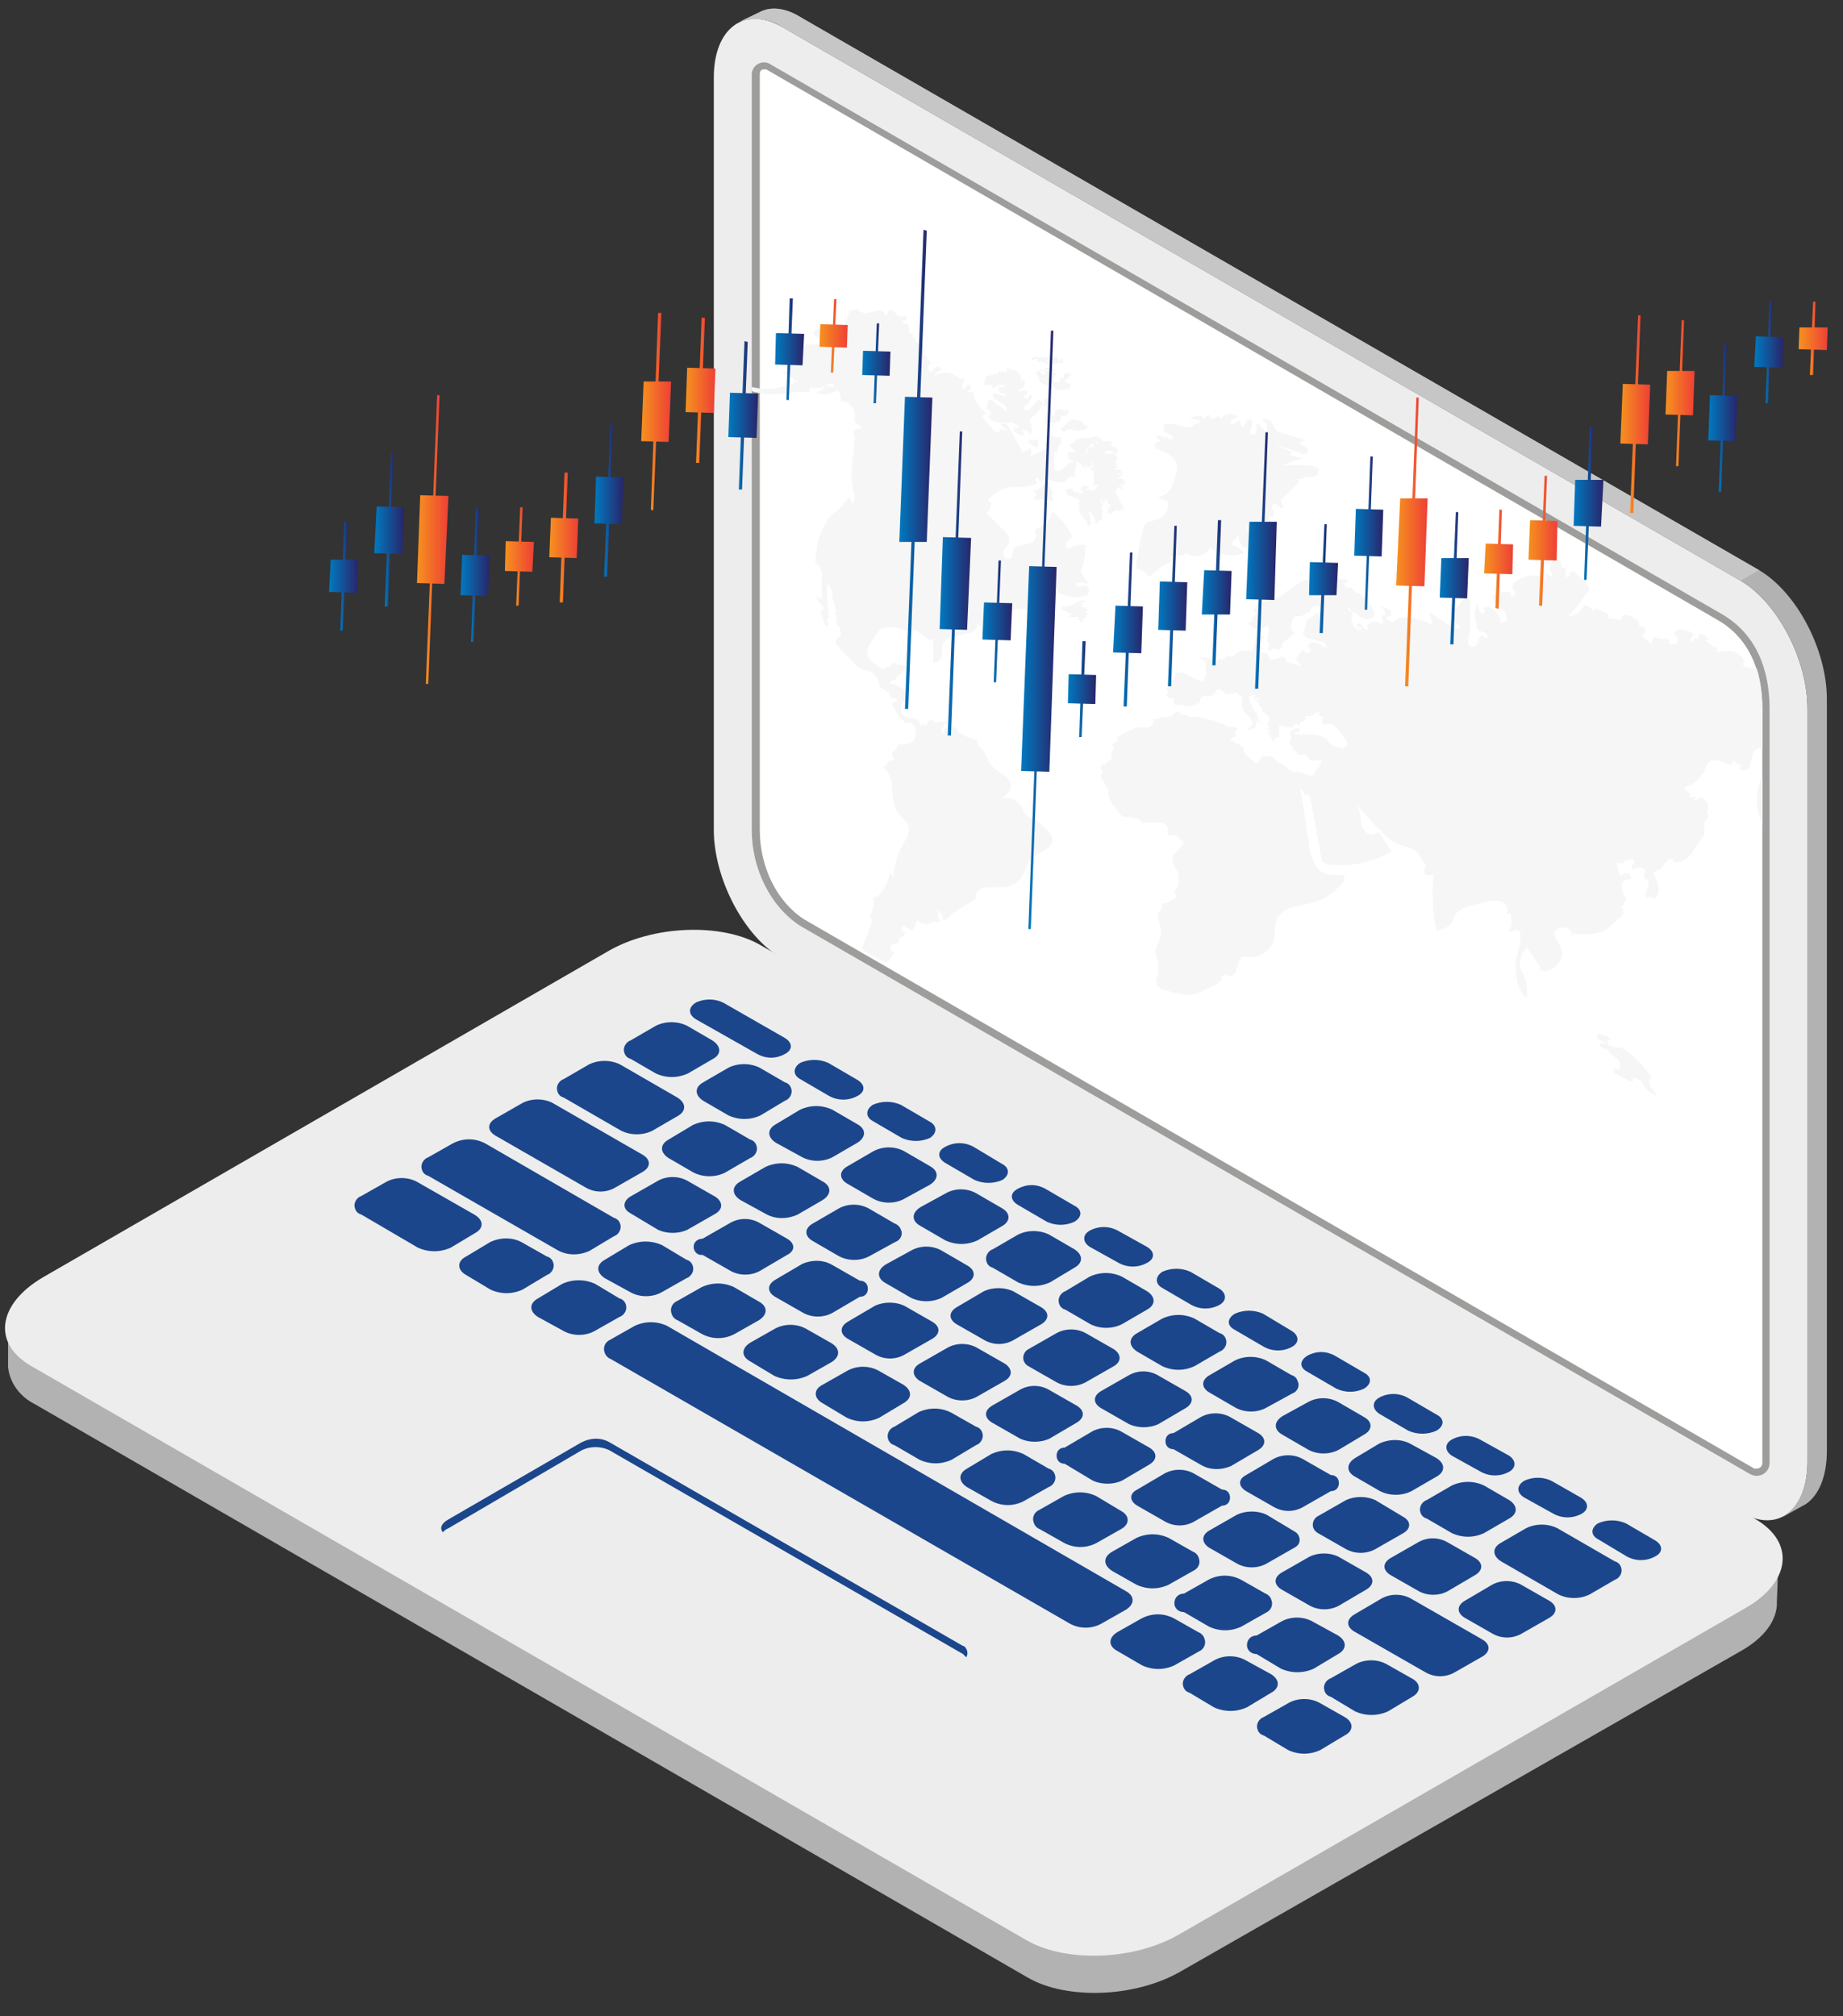 <svg xmlns="http://www.w3.org/2000/svg" xmlns:xlink="http://www.w3.org/1999/xlink" id="Layer_1" x="0px" y="0px" viewBox="0 0 228.5 250" style="enable-background:new 0 0 228.5 250;" xml:space="preserve"><rect x="0" y="0" width="228.5" height="250" fill="#333333" stroke="none"/><style type="text/css">	.st0{fill:#B2B2B2;}	.st1{fill:#EDEDED;}	.st2{fill:#1B468C;}	.st3{fill:#FFFFFF;}	.st4{fill:#9D9D9C;}	.st5{fill:#C6C6C6;}	.st6{clip-path:url(#SVGID_00000147217826327743330730000010345708337527985280_);}	.st7{fill:#F6F6F6;}	.st8{fill:url(#SVGID_00000039113339935033087650000009668518452204539268_);}	.st9{fill:url(#SVGID_00000136411083561456576090000007643375479587481474_);}	.st10{fill:url(#SVGID_00000099643842116778612420000017957820968410824874_);}	.st11{fill:url(#SVGID_00000159438494118431826890000012550718600397419436_);}	.st12{fill:url(#SVGID_00000127765384628791898410000009744222030590741137_);}	.st13{fill:url(#SVGID_00000090991460026679576350000016544860231352570548_);}	.st14{fill:url(#SVGID_00000042011222400220015200000010130221252426783421_);}	.st15{fill:url(#SVGID_00000163783363116502085590000010526762461731567775_);}	.st16{fill:url(#SVGID_00000074415140914642217410000012495079384656835755_);}	.st17{fill:url(#SVGID_00000026130863184543530430000002558784057216737424_);}	.st18{fill:url(#SVGID_00000018198408276525717840000002211726077479060871_);}	.st19{fill:url(#SVGID_00000065043762853153559830000015279528078747654035_);}	.st20{fill:url(#SVGID_00000060728690142943209270000005073290556629465991_);}	.st21{fill:url(#SVGID_00000077313828557385379870000016498662678556342713_);}	.st22{fill:url(#SVGID_00000076576488378430947370000008039681822333789859_);}	.st23{fill:url(#SVGID_00000132810826886615824420000002721528207356742825_);}	.st24{fill:url(#SVGID_00000051345719958313781460000012785230025454966149_);}	.st25{fill:url(#SVGID_00000008859565468606055060000010490885842705903802_);}	.st26{fill:url(#SVGID_00000047043020766516758280000001614654384919655845_);}	.st27{fill:url(#SVGID_00000011718356164684602920000018390815391795403947_);}	.st28{fill:url(#SVGID_00000036251252736835067660000015102207730345958564_);}	.st29{fill:url(#SVGID_00000049938644183750343040000000621975935463383936_);}	.st30{fill:url(#SVGID_00000118354730941956231170000018198089303687388583_);}	.st31{fill:url(#SVGID_00000170274320661805105080000007106402953565589407_);}	.st32{fill:url(#SVGID_00000067222808378853148630000001878929598948693655_);}	.st33{fill:url(#SVGID_00000068668117968556565390000005324898397618550195_);}	.st34{fill:url(#SVGID_00000102545131696271632990000013800046773644754316_);}	.st35{fill:url(#SVGID_00000052791264279627489800000005401395730922725271_);}	.st36{fill:url(#SVGID_00000142858227093442418650000010481671075360700551_);}	.st37{fill:url(#SVGID_00000056417573503475826110000003384292247461414311_);}	.st38{fill:url(#SVGID_00000057850185723873298670000000442225902153411985_);}	.st39{fill:url(#SVGID_00000159453442603009392120000013780491749112082609_);}	.st40{fill:url(#SVGID_00000005944929195905864560000017225494736824835734_);}	.st41{fill:url(#SVGID_00000150809594261692745610000003913871183536245125_);}	.st42{fill:url(#SVGID_00000159435861110517789080000008447549225174027690_);}	.st43{fill:url(#SVGID_00000183947153131112596780000017460870102922907270_);}	.st44{fill:url(#SVGID_00000117644943040164073180000013875623417833730706_);}	.st45{fill:url(#SVGID_00000134940788737198369420000013010034892270771133_);}	.st46{fill:url(#SVGID_00000153688377759856573090000000353027775251437756_);}	.st47{fill:url(#SVGID_00000134225002932264716060000015791659420481954979_);}	.st48{fill:url(#SVGID_00000049199718148572005180000018046579232746818988_);}	.st49{fill:url(#SVGID_00000000189127715795579250000006917904402970925966_);}	.st50{fill:url(#SVGID_00000057850355361214192270000006455576311794631560_);}	.st51{fill:url(#SVGID_00000106862684487550597160000006549294454477939854_);}	.st52{fill:url(#SVGID_00000182527858039877670980000003307432005596977315_);}	.st53{fill:url(#SVGID_00000139275531282163735200000002348802658060415907_);}	.st54{fill:url(#SVGID_00000096779755442311906200000004115486996640745366_);}	.st55{fill:url(#SVGID_00000112602201351104853610000017930548536484187302_);}	.st56{fill:url(#SVGID_00000033327117124544850200000015933145541723111086_);}	.st57{fill:url(#SVGID_00000137817760540012390400000005337958437885599385_);}	.st58{fill:url(#SVGID_00000036943602481112562510000009623665605450978448_);}	.st59{fill:url(#SVGID_00000047021185896304552560000004425019770463163836_);}	.st60{fill:url(#SVGID_00000031200403634132484720000012673047880422005394_);}	.st61{fill:url(#SVGID_00000116914462016758052840000004787920530480462510_);}	.st62{fill:url(#SVGID_00000126317432859542136580000010915906751743710648_);}	.st63{fill:url(#SVGID_00000082334006813293714810000015176238277778456229_);}	.st64{fill:url(#SVGID_00000009575826868539597460000003217385616427963524_);}	.st65{fill:url(#SVGID_00000152248399712112361390000000686265223550808498_);}	.st66{fill:url(#SVGID_00000170966416422952900170000004909367766354157218_);}	.st67{fill:url(#SVGID_00000138560803218139114680000015951285852695335327_);}	.st68{fill:url(#SVGID_00000032620525817265854030000000187197101871479175_);}	.st69{fill:url(#SVGID_00000140713980732549254680000014801105383049694096_);}	.st70{fill:url(#SVGID_00000016057683554779596400000003477853896626681272_);}	.st71{fill:url(#SVGID_00000067935831995736625070000015153951197168407180_);}	.st72{fill:url(#SVGID_00000098202275270126127150000008861076569394225569_);}	.st73{fill:url(#SVGID_00000070079523487669992620000008286821421069760904_);}	.st74{fill:url(#SVGID_00000118355634871633687700000004208726616485734053_);}	.st75{fill:url(#SVGID_00000006668520158429768060000011851733718849932696_);}</style><path class="st0" d="M127.4,245.2L4.3,174.1c-1.8-0.9-3.1-2.6-3.3-4.6v-6c0-2.2,1.6,1.5,4.6-0.2l69.5-39.7c5.6-3.1,14-3.4,18.9-0.6 l123,71c1.7,0.9,2.8-3,3.2-1.7s0.1,5.9,0.1,6.3c0.1,2.2-1.5,4.5-4.6,6.2l-69.4,39.7C140.7,247.7,132.2,248,127.4,245.2z"></path><path class="st1" d="M127.3,240.6L3.9,169.4c-4.9-2.8-4.2-7.7,1.4-11l70-40.4c5.6-3.3,14.2-3.6,19-0.8l123.4,71.2 c4.9,2.9,4.3,7.8-1.3,11l-70.1,40.4C140.7,243.1,132.2,243.4,127.3,240.6z"></path><path class="st1" d="M99.2,215.7l-43.9-25.3c-0.9-0.5-0.8-1.4,0.3-2l16.4-9.5c1.1-0.6,2.4-0.7,3.5-0.1l43.9,25.3 c0.9,0.5,0.8,1.4-0.3,2l-16.4,9.5C101.6,216.2,100.3,216.3,99.2,215.7z"></path><path class="st2" d="M55.6,189.5l16.4-9.6c1.1-0.6,2.4-0.6,3.5-0.1l43.9,25.3l0.4,0.4c0.3-0.5,0.1-1.1-0.3-1.4c0,0,0,0-0.1,0 l-43.9-25.3c-1.1-0.6-2.4-0.5-3.5,0.1l-16.4,9.5c-0.9,0.5-1.1,1.1-0.7,1.6C55.1,189.8,55.3,189.6,55.6,189.5z"></path><path class="st2" d="M86.3,126.4l7.6,4.3c1.1,0.6,2.3,0.6,3.4,0c1-0.5,1-1.4,0-2l-7.5-4.3c-1.1-0.6-2.4-0.6-3.5-0.1 C85.3,124.9,85.3,125.8,86.3,126.4z M99.2,133.8l3.6,2.1c1.1,0.6,2.4,0.6,3.5,0c1-0.5,1-1.4,0-2l-3.6-2.1c-1.1-0.5-2.4-0.5-3.5,0 C98.3,132.4,98.3,133.3,99.2,133.8z M108.2,139l3.6,2.1c1.1,0.5,2.4,0.5,3.5,0c0.9-0.6,0.9-1.5,0-2l-3.6-2.1c-1.1-0.5-2.4-0.5-3.5,0 C107.3,137.6,107.3,138.5,108.2,139z M117.2,144.2l3.6,2.1c1.1,0.5,2.4,0.5,3.5,0c0.9-0.6,0.9-1.5-0.1-2l-3.5-2.1 c-1.1-0.6-2.4-0.6-3.5,0C116.2,142.7,116.2,143.6,117.2,144.2z M126.2,149.4l3.6,2.1c1.1,0.5,2.3,0.5,3.4,0c1-0.6,1-1.5,0-2 l-3.6-2.1c-1.1-0.6-2.3-0.6-3.4,0C125.2,147.9,125.2,148.8,126.2,149.4z M135.1,154.6l3.6,2c1.1,0.6,2.4,0.6,3.5,0c1-0.5,1-1.4,0-2 l-3.6-2c-1.1-0.6-2.4-0.6-3.5,0C134.2,153.1,134.2,154,135.1,154.6L135.1,154.6z M144.1,159.7l3.6,2.1c1.1,0.6,2.4,0.6,3.5,0 c0.9-0.5,0.9-1.4,0-2l-3.6-2.1c-1.1-0.5-2.4-0.5-3.5,0C143.2,158.3,143.2,159.2,144.1,159.7z M153.1,164.9l3.6,2.1 c1.1,0.6,2.4,0.6,3.5,0c0.9-0.5,0.9-1.4-0.1-2l-3.5-2.1c-1.1-0.5-2.4-0.5-3.5,0C152.1,163.5,152.1,164.4,153.1,164.9z M162.1,170.1 l3.6,2.1c1.1,0.5,2.3,0.5,3.4,0c1-0.6,1-1.5,0-2l-3.6-2.1c-1.1-0.6-2.3-0.6-3.4,0C161.1,168.7,161.1,169.6,162.1,170.1L162.1,170.1z  M171,175.3l3.6,2.1c1.1,0.5,2.4,0.5,3.5,0c1-0.6,1-1.5,0-2l-3.6-2.1c-1.1-0.6-2.4-0.6-3.5,0C170.1,173.8,170.1,174.7,171,175.3 L171,175.3z M180,180.5l3.6,2c1.1,0.6,2.4,0.6,3.5,0c0.9-0.5,0.9-1.4,0-2l-3.6-2c-1.1-0.6-2.4-0.6-3.5,0 C179.1,179,179.1,179.9,180,180.5L180,180.5z M189,185.7l3.6,2c1.1,0.6,2.4,0.6,3.5,0c0.9-0.5,0.9-1.4-0.1-2l-3.5-2 c-1.1-0.6-2.4-0.6-3.5-0.1C188,184.2,188,185.1,189,185.7L189,185.7z M198.2,190.9l3.5,2.1c1.1,0.6,2.4,0.6,3.5,0c1-0.5,1-1.4,0-2 l-3.6-2.1c-1.1-0.5-2.4-0.5-3.5,0C197.2,189.5,197.2,190.4,198.2,190.9L198.2,190.9z M78.2,131.3l3.1,1.8c1.3,0.6,2.7,0.6,4,0 l3.1-1.8c1.1-0.6,1-1.6-0.1-2.3l-3.1-1.8c-1.2-0.6-2.7-0.6-3.9,0l-3.1,1.8c-0.6,0.2-1,0.9-0.8,1.5C77.5,130.9,77.8,131.2,78.2,131.3 L78.2,131.3z M94.3,138.3l3-1.8c0.6-0.2,1-0.9,0.8-1.5c-0.1-0.4-0.4-0.7-0.8-0.8l-3.1-1.8c-1.2-0.6-2.7-0.6-3.9,0l-3.1,1.8 c-1.1,0.6-1.1,1.6,0,2.3l3.1,1.8C91.6,138.9,93,138.9,94.3,138.3L94.3,138.3z M96.2,141.7l3.1,1.7c1.2,0.7,2.7,0.7,3.9,0.1l3.1-1.8 c1.1-0.7,1.1-1.7,0-2.3l-3.1-1.8c-1.3-0.6-2.7-0.6-4,0l-3,1.8C95.1,140,95.1,141,96.2,141.7L96.2,141.7z M105.1,146.8l3.1,1.8 c1.2,0.7,2.8,0.7,4,0l3.1-1.7c1.1-0.7,1.1-1.7,0-2.3l-3.1-1.8c-1.2-0.7-2.8-0.7-4,0l-3.1,1.8C104,145.2,104,146.2,105.1,146.8 L105.1,146.8z M124.2,149.8l-3.1-1.8c-1.2-0.7-2.7-0.7-3.9,0l-3.1,1.7c-1.1,0.7-1.1,1.7,0,2.3l3.1,1.8c1.3,0.6,2.7,0.6,4,0l3.1-1.8 C125.3,151.4,125.3,150.4,124.2,149.8L124.2,149.8z M133.2,154.9l-3.1-1.8c-1.2-0.6-2.7-0.6-3.9,0l-3.1,1.8c-0.6,0.2-1,0.9-0.8,1.5 c0.1,0.4,0.4,0.7,0.8,0.8l3.1,1.8c1.3,0.6,2.7,0.6,4,0l3-1.8C134.3,156.6,134.3,155.6,133.2,154.9z M142.2,160.1l-3.1-1.8 c-1.3-0.6-2.7-0.6-4,0l-3,1.8c-0.6,0.2-1,0.9-0.8,1.5c0.1,0.4,0.4,0.7,0.8,0.8l3.1,1.8c1.2,0.6,2.7,0.6,3.9,0l3.1-1.8 C143.3,161.8,143.3,160.8,142.2,160.1L142.2,160.1z M151.2,165.3l-3.1-1.8c-1.3-0.6-2.7-0.6-4,0l-3.1,1.8c-1.1,0.6-1.1,1.6,0,2.3 l3.1,1.8c1.3,0.6,2.7,0.6,4,0l3.1-1.8c0.6-0.2,1-0.9,0.8-1.5C151.9,165.7,151.6,165.4,151.2,165.3L151.2,165.3z M160.1,170.5 l-3.1-1.8c-1.2-0.6-2.7-0.6-3.9,0l-3.1,1.8c-1.1,0.6-1.1,1.6,0,2.2l3.1,1.8c1.2,0.7,2.8,0.7,4,0l3.1-1.7c0.6-0.2,1-0.9,0.7-1.5 C160.8,170.9,160.5,170.6,160.1,170.5L160.1,170.5z M169.1,175.7l-3.1-1.8c-1.2-0.7-2.7-0.7-3.9,0l-3.1,1.7c-1.1,0.7-1.1,1.7,0,2.3 l3.1,1.8c1.2,0.7,2.8,0.7,4,0l3-1.8C170.2,177.3,170.2,176.3,169.1,175.7L169.1,175.7z M168,183.1l3.1,1.8c1.2,0.6,2.7,0.6,3.9,0 l3.1-1.8c1.1-0.6,1.1-1.6,0-2.3l-3.1-1.7c-1.2-0.7-2.7-0.7-4-0.1l-3,1.8C166.9,181.5,166.9,182.5,168,183.1L168,183.1z M187.1,186 l-3.1-1.8c-1.3-0.6-2.7-0.6-4,0l-3.1,1.8c-0.6,0.2-1,0.9-0.8,1.5c0.1,0.4,0.4,0.7,0.8,0.8l3.1,1.8c1.3,0.6,2.7,0.6,4,0l3.1-1.8 C188.2,187.7,188.2,186.7,187.1,186L187.1,186z M200.2,193.6l-7.1-4.1c-1.2-0.6-2.7-0.6-3.9,0l-3.1,1.8c-1.1,0.6-1.1,1.6,0,2.3 l7.1,4.1c1.2,0.6,2.7,0.6,3.9,0l3.1-1.8c0.6-0.2,1-0.9,0.8-1.5C200.9,194,200.6,193.7,200.2,193.6L200.2,193.6z M69.9,136.1l7.1,4.1 c1.2,0.6,2.7,0.6,3.9,0l3.1-1.8c1.1-0.6,1.1-1.6,0-2.3l-7.1-4.1c-1.2-0.6-2.7-0.6-3.9,0l-3.1,1.8c-0.6,0.2-1,0.9-0.8,1.5 C69.2,135.7,69.5,136,69.9,136.1z M82.9,143.6l3.1,1.8c1.2,0.6,2.7,0.6,3.9,0l3.1-1.8c0.6-0.2,1-0.9,0.8-1.5 c-0.1-0.4-0.4-0.7-0.8-0.8l-3.1-1.8c-1.3-0.6-2.7-0.6-4,0l-3,1.8C81.8,141.9,81.8,142.9,82.9,143.6z M94.9,150.5 c1.2,0.7,2.7,0.7,4,0.1l3.1-1.8c1.1-0.7,1.1-1.7,0-2.3l-3.1-1.8c-1.3-0.6-2.7-0.6-4,0l-3.1,1.8c-1.1,0.6-1.1,1.6,0,2.3L94.9,150.5z  M103.9,155.7c1.2,0.7,2.8,0.7,4,0l3.1-1.7c0.6-0.2,1-0.9,0.7-1.5c-0.1-0.4-0.5-0.7-0.8-0.8l-3.1-1.8c-1.2-0.7-2.7-0.7-3.9,0 l-3.1,1.8c-1.1,0.6-1.1,1.6,0,2.2L103.9,155.7z M112.9,155.1l-3.1,1.7c-1.1,0.7-1.1,1.7,0,2.3l3.1,1.8c1.2,0.6,2.7,0.6,3.9,0 l3.1-1.8c1.1-0.6,1.1-1.6,0-2.2l-3.1-1.8C115.6,154.4,114.1,154.4,112.9,155.1L112.9,155.1z M122,160.1l-3.4,2c-1,0.6-1,1.5,0,2.1 l3.5,2c1.1,0.6,2.4,0.6,3.5,0l3.5-2c1-0.6,1-1.5,0-2.1l-3.5-2C124.5,159.6,123.1,159.6,122,160.1L122,160.1z M131,165.3l-3.5,2 c-0.6,0.3-0.8,1.1-0.5,1.6c0.1,0.2,0.3,0.4,0.5,0.5l3.5,2c1.1,0.6,2.5,0.6,3.6,0l3.5-2c1-0.6,0.9-1.5,0-2.1l-3.5-2 C133.5,164.7,132.1,164.7,131,165.3L131,165.3z M140,170.5l-3.5,2c-1,0.6-1,1.5,0,2.1l3.5,2c1.1,0.5,2.5,0.5,3.6,0l3.4-2 c1-0.6,1-1.5,0-2.1l-3.5-2C142.4,169.9,141.1,169.9,140,170.5L140,170.5z M148.9,175.7l-3.4,2c-0.6,0-1,0.4-1,1s0.4,1,1,1l3.5,2 c1.1,0.6,2.4,0.6,3.6,0.1l3.4-2c1-0.6,1-1.5,0-2.1l-3.5-2C151.4,175.1,150,175.1,148.9,175.7L148.9,175.7z M157.9,180.9l-3.4,2 c-1,0.5-1,1.4,0,2l3.5,2c1.1,0.6,2.4,0.6,3.5,0l3.5-2c0.6,0,1-0.4,1-1s-0.4-1-1-1l-3.5-2C160.4,180.3,159,180.3,157.9,180.9 L157.9,180.9z M170.5,192.1l3.5-2c1-0.6,0.9-1.5,0-2l-3.5-2.1c-1.1-0.5-2.5-0.5-3.6,0l-3.5,2c-0.6,0.3-0.8,1.1-0.5,1.6 c0.1,0.2,0.3,0.4,0.5,0.5l3.5,2C168,192.7,169.4,192.7,170.5,192.1L170.5,192.1z M179.5,197.3l3.4-2c1-0.6,1-1.5,0-2.1l-3.5-2 c-1.1-0.6-2.4-0.6-3.5,0l-3.5,2c-1,0.6-1,1.5,0,2.1l3.5,2C177,197.9,178.4,197.9,179.5,197.3L179.5,197.3z M192.1,198.5l-3.5-2 c-1.1-0.6-2.5-0.6-3.6,0l-3.4,2c-1,0.6-1,1.5,0,2.1l3.5,2c1.1,0.6,2.4,0.6,3.5,0l3.5-2C193.1,200,193.1,199.1,192.1,198.5 L192.1,198.5z M61.4,140.8l11.3,6.5c1.1,0.6,2.4,0.6,3.5,0l3.5-2c1-0.6,1-1.5,0-2.1l-11.3-6.5c-1.1-0.5-2.4-0.5-3.5,0l-3.5,2 C60.4,139.3,60.4,140.2,61.4,140.8z M78.1,150.4l3.5,2.1c1.1,0.5,2.5,0.5,3.6,0l3.5-2c1-0.6,0.9-1.5,0-2.1l-3.5-2 c-1.1-0.6-2.5-0.6-3.6,0l-3.5,2C77.2,149,77.2,149.9,78.1,150.4L78.1,150.4z M87.1,155.6l3.5,2c1.1,0.6,2.5,0.6,3.6,0l3.4-2 c1-0.5,1-1.4,0-2l-3.5-2c-1.1-0.6-2.4-0.6-3.5,0l-3.5,2c-0.6,0-1.1,0.4-1.1,1C86,155.2,86.5,155.7,87.1,155.6z M96.1,160.8l3.5,2 c1.1,0.6,2.5,0.6,3.6,0l3.4-2c0.6,0,1-0.4,1-1s-0.4-1-1-1l-3.5-2c-1.1-0.6-2.4-0.6-3.6-0.1l-3.4,2C95.1,159.3,95.1,160.2,96.1,160.8 z M112.1,168l3.5-2c1-0.6,1-1.5,0-2.1l-3.5-2c-1.1-0.5-2.5-0.5-3.6,0l-3.4,2c-1,0.6-1,1.5,0,2.1l3.5,2 C109.7,168.6,111,168.6,112.1,168z M121.1,173.2l3.5-2c1-0.6,0.9-1.5,0-2.1l-3.5-2c-1.1-0.6-2.5-0.6-3.6,0l-3.5,2 c-1,0.6-0.9,1.5,0,2.1l3.5,2C118.6,173.8,120,173.8,121.1,173.2z M130.1,178.4l3.4-2c1-0.6,1-1.5,0-2.1l-3.5-2 c-1.1-0.6-2.4-0.6-3.5,0l-3.5,2c-1,0.6-1,1.5,0,2.1l3.5,2C127.6,178.9,129,178.9,130.1,178.4z M139.1,183.6l3.4-2c1-0.6,1-1.5,0-2.1 l-3.5-2c-1.1-0.6-2.5-0.6-3.6,0l-3.4,2c-0.6,0-1,0.4-1,1s0.4,1,1,1l3.5,2.1C136.6,184.1,138,184.1,139.1,183.6L139.1,183.6z  M148,188.7l3.5-2c0.6,0,1-0.4,1-1s-0.4-1-1-1l-3.5-2c-1.1-0.6-2.5-0.6-3.6,0l-3.4,2c-1,0.5-1,1.4,0,2l3.5,2 C145.6,189.3,146.9,189.3,148,188.7z M157,193.9l3.5-2c0.6-0.3,0.8-0.9,0.5-1.5c-0.1-0.2-0.3-0.4-0.5-0.5l-3.5-2.1 c-1.1-0.5-2.5-0.5-3.6,0l-3.5,2c-1,0.6-0.9,1.5,0,2.1l3.5,2C154.5,194.5,155.9,194.5,157,193.9z M158.9,197.1l3.5,2 c1.1,0.6,2.5,0.6,3.6,0l3.4-2c1-0.6,1-1.5,0-2.1l-3.5-2c-1.1-0.5-2.4-0.5-3.5,0l-3.5,2C157.9,195.6,157.9,196.5,158.9,197.1 L158.9,197.1z M183.8,203.3l-8.9-5.1c-1.1-0.6-2.5-0.6-3.6,0l-3.4,2c-1,0.6-1,1.5,0,2.1l8.9,5.1c1.1,0.6,2.4,0.6,3.5,0l3.5-2 C184.8,204.8,184.8,203.9,183.8,203.3L183.8,203.3z M53.1,145.8l16,9.2c1.2,0.7,2.7,0.7,4,0.1l3-1.8c0.6-0.2,1-0.9,0.8-1.5 c-0.1-0.4-0.4-0.7-0.8-0.8l-15.9-9.2c-1.3-0.7-2.8-0.7-4.1,0l-3,1.7c-0.6,0.2-1,0.9-0.8,1.5C52.4,145.4,52.7,145.7,53.1,145.8z  M75,158.5l3.1,1.7c1.2,0.7,2.8,0.7,4,0l3-1.7c0.6-0.2,1-0.9,0.8-1.5c-0.1-0.4-0.4-0.7-0.8-0.8l-3-1.8c-1.3-0.6-2.8-0.6-4.1,0 l-3,1.8C73.9,156.8,73.9,157.8,75,158.5z M84,163.7l3,1.7c1.3,0.7,2.8,0.7,4.1,0l3-1.7c1.1-0.7,1.1-1.7,0-2.3l-3.1-1.8 c-1.3-0.6-2.7-0.6-4,0l-3,1.7c-0.7,0.3-1,1-0.7,1.7C83.4,163.3,83.7,163.6,84,163.7z M93,168.8l3,1.8c1.3,0.6,2.8,0.6,4.1,0l3-1.7 c1.1-0.7,1.1-1.7-0.1-2.4l-3-1.7c-1.2-0.7-2.8-0.7-4,0l-3,1.7C91.9,167.2,91.9,168.2,93,168.8z M102,174l3,1.8c1.3,0.6,2.7,0.6,4,0 l3-1.8c1.1-0.6,1.1-1.6,0-2.3l-3-1.7c-1.2-0.7-2.8-0.7-4,0l-3,1.7C100.8,172.3,100.9,173.4,102,174z M110.9,179.2l3.1,1.8 c1.3,0.6,2.7,0.6,4,0l3-1.8c0.6-0.2,1-0.9,0.8-1.5c-0.1-0.4-0.4-0.7-0.8-0.8l-3-1.7c-1.3-0.7-2.8-0.7-4.1-0.1l-3,1.8 c-0.6,0.2-1,0.9-0.8,1.5C110.2,178.8,110.5,179.1,110.9,179.2z M119.9,184.4l3,1.7c1.3,0.7,2.8,0.7,4.1,0l3-1.7 c0.6-0.2,1-0.9,0.8-1.5c-0.1-0.4-0.4-0.7-0.8-0.8l-3.1-1.8c-1.3-0.6-2.7-0.6-4,0l-3,1.8C118.8,182.7,118.8,183.7,119.9,184.4z  M128.9,189.6l3,1.7c1.3,0.7,2.8,0.7,4.1,0l3-1.7c1.1-0.6,1.1-1.7-0.1-2.3l-3-1.8c-1.3-0.6-2.7-0.6-4,0l-3,1.7c-0.7,0.3-1,1-0.7,1.7 C128.3,189.2,128.6,189.5,128.9,189.6L128.9,189.6z M137.9,194.8l3,1.7c1.3,0.6,2.7,0.6,4,0l3-1.7c0.7-0.3,1-1,0.7-1.7 c-0.1-0.3-0.4-0.6-0.7-0.7l-3-1.7c-1.3-0.6-2.7-0.6-4,0l-3,1.7C136.7,193.1,136.8,194.1,137.9,194.8L137.9,194.8z M146.8,199.9 l3.1,1.8c1.3,0.6,2.7,0.6,4,0l3-1.7c0.7-0.3,1-1,0.7-1.7c-0.1-0.3-0.4-0.6-0.7-0.7l-3-1.7c-1.3-0.7-2.8-0.7-4.1,0l-3,1.7 c-0.7,0-1.2,0.5-1.2,1.2C145.6,199.4,146.1,199.9,146.8,199.9C146.8,199.9,146.8,199.9,146.8,199.9L146.8,199.9z M155.8,205.1l3,1.8 c1.3,0.6,2.8,0.6,4.1,0l3-1.8c1.1-0.6,1.1-1.6,0-2.3l-3.1-1.7c-1.2-0.7-2.8-0.7-4,0l-3,1.7c-0.7,0-1.2,0.5-1.2,1.2 C154.6,204.6,155.1,205.1,155.8,205.1L155.8,205.1z M175,208.1l-3-1.7c-1.2-0.7-2.8-0.7-4,0l-3,1.7c-0.6,0.2-1,0.9-0.8,1.5 c0.1,0.4,0.4,0.7,0.8,0.8l3,1.8c1.3,0.6,2.8,0.6,4.1,0l3-1.8C176.2,209.8,176.2,208.7,175,208.1L175,208.1z M58.8,150.6l-7-4 c-1.2-0.7-2.8-0.7-4,0l-3,1.7c-0.6,0.2-1,0.9-0.8,1.5c0.1,0.4,0.4,0.7,0.8,0.8l7,4.1c1.3,0.6,2.8,0.6,4.1,0l3-1.8 C60,152.3,60,151.3,58.8,150.6z M67.8,155.8l-3-1.7c-1.2-0.7-2.7-0.7-4-0.1l-3,1.8c-1.2,0.6-1.1,1.7,0,2.3l3,1.8 c1.3,0.6,2.7,0.6,4,0l3-1.8c0.6-0.2,1-0.9,0.8-1.5C68.5,156.2,68.2,155.9,67.8,155.8z M76.8,161l-3-1.8c-1.3-0.6-2.8-0.6-4.1,0 l-3,1.8c-1.1,0.6-1.1,1.6,0,2.3l3.1,1.7c1.2,0.7,2.8,0.7,4,0l3-1.7c0.6-0.2,1-0.9,0.8-1.5C77.5,161.4,77.2,161.1,76.8,161z  M139.6,197.3l-56.9-32.9c-1.3-0.6-2.7-0.6-4,0l-3,1.7c-0.7,0.3-1,1-0.7,1.7c0.1,0.3,0.4,0.6,0.7,0.7l56.9,32.8c1.2,0.7,2.8,0.7,4,0 l3-1.7C140.7,198.9,140.7,197.9,139.6,197.3z M148.6,202.4l-3-1.7c-1.3-0.7-2.8-0.7-4.1,0l-3,1.7c-1.1,0.7-1.1,1.7,0,2.3l3.1,1.8 c1.3,0.6,2.7,0.6,4,0l3-1.7c0.7-0.3,1-1,0.7-1.7C149.2,202.8,148.9,202.5,148.6,202.4L148.6,202.4z M157.6,207.6l-3.1-1.7 c-1.2-0.7-2.8-0.7-4,0l-3,1.7c-0.6,0.2-1,0.9-0.8,1.5c0.1,0.4,0.4,0.7,0.8,0.8l3,1.8c1.3,0.6,2.8,0.6,4.1,0l3-1.8 C158.7,209.3,158.7,208.3,157.6,207.6z M166.7,212.9l-3-1.7c-1.2-0.7-2.8-0.7-4,0l-3,1.7c-0.6,0.2-1,0.9-0.8,1.5 c0.1,0.4,0.4,0.7,0.8,0.8l3,1.8c1.3,0.6,2.7,0.6,4,0l3-1.8C167.9,214.6,167.8,213.5,166.7,212.9L166.7,212.9z"></path><path class="st1" d="M215.8,187.5L96.9,118.8c-4.6-2.6-8.4-9.8-8.4-15.9V9.6c0-6.1,3.8-8.9,8.4-6.3L215.8,72 c4.6,2.7,8.3,9.8,8.3,15.9v93.3C224.1,187.3,220.4,190.2,215.8,187.5z"></path><path class="st3" d="M216.8,182.7L99.2,114.8c-3.7-2.4-6-7.1-6-11.9V9.2c0-0.8,0.7-1.5,1.5-1.5c0.2,0,0.5,0.1,0.7,0.2l118,68.2 c4.4,2.5,6,7,6,11.8v93.5c0,0.9-0.7,1.6-1.6,1.6c-0.3,0-0.6-0.1-0.8-0.2L216.8,182.7z"></path><path class="st4" d="M213.4,76.1L95.4,7.9c-0.7-0.4-1.6-0.1-2,0.6c-0.1,0.2-0.2,0.4-0.2,0.7v93.7c0,4.8,2.3,9.5,6,11.9l117.8,68 c0.8,0.4,1.7,0.2,2.2-0.6c0.1-0.2,0.2-0.5,0.2-0.8V87.9C219.4,83.1,217.8,78.6,213.4,76.1z M218.5,181.4c0,0.4-0.3,0.7-0.7,0.7h-0.3 L99.7,114c-3.4-2.2-5.5-6.5-5.5-11.1V9.2c0-0.4,0.2-0.6,0.5-0.6H95l118,68.3c4.5,2.6,5.5,7.4,5.5,11V181.4z"></path><path class="st0" d="M218.1,70.7L99.2,2.1c-1.8-1.1-3.5-1.3-4.8-0.7l-2.7,1.3c1.7-0.6,3.7-0.4,5.2,0.6L215.8,72 c4.6,2.7,8.3,9.8,8.3,15.9v93.3c0,3.8-1.5,6.4-3.7,7.1l0.8-0.3l2.7-1.5c1.6-1.1,2.6-3.4,2.6-6.6V86.7 C226.5,80.5,222.7,73.4,218.1,70.7z"></path><path class="st5" d="M218.1,70.7L99.2,2.1c-1.8-1.1-3.5-1.3-4.8-0.7l-2.7,1.3c1.7-0.6,3.7-0.4,5.2,0.6L215.8,72L218.1,70.7z"></path><g>	<defs>		<path id="SVGID_1_" d="M215.9,182.7L99.2,114.8c-3.7-2.4-6-7.1-6-11.9V9.2c0-0.8,0.7-1.5,1.5-1.5c0.2,0,0.5,0.1,0.7,0.2   l117.1,68.2c4.4,2.5,6,7,6,11.8v93.5c0,0.9-0.7,1.6-1.6,1.6c-0.3,0-0.6-0.1-0.8-0.2L215.9,182.7z"></path>	</defs>	<clipPath id="SVGID_00000050660328170974257750000007414264913061260707_">		<use xlink:href="#SVGID_1_" style="overflow:visible;"></use>	</clipPath>	<g style="clip-path:url(#SVGID_00000050660328170974257750000007414264913061260707_);">		<path class="st7" d="M134.9,72.8c-0.1-0.3-0.5-0.2-0.8-0.1s-0.6,0.1-0.7-0.2s0.4-0.3,0.7-0.3s0.6,0.3,0.8,0.1l-0.9-1.4   c0.4-1.1,0.6-2.2,0.6-3.3c-0.5-0.1-1-0.1-1.5,0.1c-0.2,0.3-0.6,0.3-0.9,0.2c-0.2-0.2,0-0.7,0.3-0.9s0.5-0.5,0.3-0.8   s-1.2-2.1-2.4-2.8c0,0.8-0.5,1.6-1.3,1.9c-0.2,0.1-0.5,0.1-0.7,0.4s0.2,0.4-0.1,1.2s-2,0.4-2.5,1.1c-0.2,0.2-0.3,0.5-0.3,0.8   c-0.1,0.3-0.1,0.6-0.6,0.5s-0.6-0.7-0.4-1.1s0.6-0.6,0.6-1.1c0-0.5-0.2-1-0.6-1.3l-2.2-2.2c0.4-0.3,0.6-0.8,0.6-1.3l0,0   c-0.2-0.1-0.4-0.1-0.6,0c0,0,0,0,0,0.1c0.8-1.4,2.4-2.2,4-2c0.8,0,1.6-0.2,2.4-0.5c-0.3-0.1-0.5-0.5-0.2-0.6h0.2   c0.2,0.1,0.1,0.8,0.4,0.4s0.8-0.3,1.3-0.1c0.4,0.2,0.9,0.2,1.4,0.2c0.3-0.1,0.5-0.3,0.7-0.6c0.3-0.3,1.3,0.1,0.9-0.2   s0.2-1.1,0-1.4c-0.2-0.3-0.6-0.3-0.8-0.2c0,0,0,0-0.1,0.1c-0.3,0.2-0.6,0.4-0.8,0.7c-0.3,0.2-0.8,0.3-1,0v-1.9   c0-0.2-0.1-0.3-0.3-0.4c-0.4-0.3-1-0.3-1.4,0.1l-1.3,0.6c0.2-0.3,0.2-0.7,0-1l-0.9,0.5l-1.4-2.6l-0.5-0.8   c-0.3-0.2-0.6-0.2-0.9-0.1l0.9,0.8l-1-0.2c0.2,0.1,0,0.4-0.2,0.4s-0.5-0.2-0.6-0.4c-0.5-0.5-1-1.1-1.4-1.7l0.6-0.2   c-0.9-0.7-1.5-1.7-1.7-2.8l0,0c-0.1,0.2-0.5,0.2-0.7,0c0.2,0,0.4-0.2,0.5-0.4l0,0c0-0.2-0.1-0.4-0.3-0.4s-0.3,0.2-0.4,0.3   s-0.5,0.5-0.4,0l0.3-1.2c-0.2,0.2-0.6,0.2-0.8,0c0,0,0,0-0.1-0.1c-0.8-0.6-1.9-0.7-2.8-0.1c0.1-0.4,0.5-0.7,0.9-0.7   c-0.1-0.2-0.3-0.4-0.6-0.5l-0.7,0.7h-0.2c-0.3-0.3-0.3-0.7,0-1c0,0,0.1-0.1,0.1-0.1l-0.8-1.1v-0.4l-1.4-1.7v-0.4   c-0.6,0-0.5-0.2-0.5-0.7c0-0.2-0.1-0.4-0.2-0.6c-0.1,0-0.5,0.1-0.6-0.1s0.6-0.3,0.5-0.6s-0.3-0.3-0.4-0.2h-0.5   c-0.2,0-0.4-0.3-0.6-0.5s-0.6-0.3-0.7-0.2s-0.1,0.2-0.2,0.4s-0.2,0.4-0.3,0.1c-0.1-0.4-0.6-0.6-1-0.5l-1.1,0.3   c-0.3,0.1-0.7,0-1-0.2c-0.1-0.1-0.1-0.2-0.3-0.3s-0.6,0.4-0.9,0.2c-0.3,0.6-0.5,1.3-0.7,2c-0.2,0.1-0.1,0.3,0.1,0.4   s0.4,0.3,0.3,0.4s-0.2,0.1-0.3,0.2h-0.7c-0.2-0.1-0.3-0.3-0.4-0.5c0-0.1,0.1-0.3,0.1-0.4s-0.1-0.4-0.2-0.4l-0.5,0.2   c-0.2,0.1-0.5-0.1-0.7-0.2s-0.7-0.1-0.7,0s0.2,0.3,0.3,0.5l0,0c0.1,0.1-0.2,0.4-0.2,0.2s-0.1-0.3-0.3-0.2l-0.4,0.3l-0.3,0.3   c0,0.1,0.2,0.3,0.3,0.4c0.7,0.5,1.6,0.7,2.4,0.5c-0.2,0.4-0.6,0.7-1,0.9h-0.6c-0.2-0.1-0.3-0.2-0.4-0.4v0.2c0-0.2-0.2-0.3-0.4-0.2   c0,0,0,0,0,0h-1.2c-0.2,0.1-0.2,0.2-0.3,0.4h-0.5c-0.2,0.1-0.4,0.1-0.5,0.3v0.7c-0.3,0.4-0.7-0.5-0.9-0.3   c-0.1,0.2-0.2,0.4-0.2,0.6c0,0.2,0.1,0.4,0.3,0.5h0.1c0.2,0,0.3-0.1,0.4-0.3c0,0.7-0.6,1.4-1.3,1.5c0.4,0.4,0.9,0.7,1.4,0.8v0.3   H99c-1.9,1-4.1,1.3-6.1,0.7c-0.1,0.3,0.3,0.6,0.6,0.7c1.6,0.4,3.3,0.4,4.9,0h2V48c0.6,0.2,1.2,0.1,1.8-0.1l0.5-0.3   c0.2-0.1,0.5,0,0.7,0.1l0,0c0.1,0.1,0,0.3-0.2,0.3l-0.6-0.2l0,0c-0.3,0-0.6,0.3-0.6,0.6l-0.8,0.2c0.8,0.5,1.8,0.4,2.5-0.2l0.4,0.2   l0.2,1.2h0.1c0.8,0,1.5,0.7,1.6,1.5c0,0.5-0.2,1,0.2,1.3l0.5,0.2c0.1,0.1,0.1,0.4-0.1,0.4c-0.3-0.1-0.5,0-0.7,0.2   c-0.2,0.3-0.1,0.6,0.1,0.8c-0.1,0.7-0.2,1.4-0.2,2.1c-0.3,1.8-0.3,3.7,0.2,5.5c-0.1,0.3-0.3,0.5-0.5,0.7c0.1-0.3,0-0.7-0.3-0.8   c0,0,0,0,0,0c-0.5,0.8-1.2,1.5-2,2.1c-0.6,0.6-1.1,1.4-1.4,2.2c-0.2,0.5-0.4,1.1-0.5,1.7l-0.2,1.7v0.4c0.1,0.2,0,0,0.4,0.3   c0.3,0.4,0.5,1,0.4,1.5v2.7l-0.7-0.3c0,0.3,0.2,0.5,0.4,0.7l0.5,0.6c0.1,0.2-0.2,0.6-0.4,0.5l0.5,1.4c0,0.2,0.2,0.4,0.4,0.4l0,0   c0.1-0.1,0.1-0.3,0-0.4v-0.4c-0.1,0-0.1-0.1,0-0.2h0.2c-0.2-1.4-0.3-2.8-0.3-4.2c0.4,0.2,0.7,0.7,0.7,1.2c0,0.5,0.1,1,0.3,1.5   l0.2,0.9h-0.4c0.4,0.1,0.5,0.5,0.4,0.9c-0.1,0.4,0.2,0.7,0.4,1c0.1,0.3,0.2,0.7,0.1,1c-0.1,0.1-0.3,0.1-0.4,0.3   c-0.2,0.2-0.2,0.5-0.1,0.7l0.5,0.6l1.6,1.6c0.3,0.4,0.6,0.7,1,0.9l1,0.2c0.4,0.2,0.7,0.5,0.9,0.8c0.2,0.3,0.1,0.3,0.3,0.9   s1.3,0.9,1.3,1.1s0,0.3,0.1,0.4l0.5,0.2c0.2,0,0.4,0.1,0.3,0.3s-0.4,0.2-0.5,0.2c-0.1,0.1-0.1,0.3,0,0.4c0.4,0.9,1,1.7,1.8,2.3   l-0.2-0.2c0.1,0.1,0.3,0,0.5,0c0.3,0.1,0.6,0.3,0.7,0.6c0.1,0.3,0.1,0.6,0,0.9c0,0.3-0.1,0.7-0.4,0.9l-0.7,0.3h-1   c-0.1,0.3-0.2,0.5-0.4,0.7c-0.2,0.1-0.3,0.3-0.4,0.5c0,0.3,0.2,0.6,0.4,0.6c-0.3,0.2-0.7,0.3-1,0.2h0.1c0,0.4-0.2,0.8-0.6,0.8   c0.3,0.3,0.6,0.7,0.8,1.1c0.2,0.4,0.3,0.9,0.3,1.4c0,1.2,0.2,2.3,0.8,3.3l0.8,0.8c1.2,1.3-0.2,2.7-0.7,3.9c-0.4,1-0.7,2.1-0.7,3.2   l-0.5-0.6c-0.1,1.1-0.7,2.2-1.5,3h-0.5v0.4c0.1,0.7-0.1,1.4-0.5,2l0.4,0.4c0,0.2-0.1,0.4-0.2,0.6c-0.3,0.9-0.7,1.9-1,2.6   s-0.1,0.3-0.1,0.5l1,0.7l0.8,0.4l0.3,0.2h0.2l0.7,0.3l0.4-0.3c0.1-0.1,0.6-0.9,0.7-0.9c-0.3,0-0.6-0.2-0.6-0.5   c0-0.3,0.2-0.5,0.4-0.6h0.5c0.1-0.2,0.2-0.3,0.2-0.5c0-0.2,0.3-0.4,0.5-0.4l0.3-0.6h-0.5c0-0.3,0-0.5,0.2-0.7l1.1,0.6   c0.3-0.4,0.5-0.8,0.6-1.3c0.4,0.4,1,0.6,1.5,0.4l0.7-0.2h0.6c0.1-0.2-0.1-0.4-0.3-0.5c0.2-0.4,0.1-0.8-0.1-1.1   c0.4,0.2,0.7,0.6,0.8,1c0,0.1,0,0.3,0.1,0.4l0.5-0.2l0.5-0.6l1.6-1c0.4-0.3,1.2-0.5,1.4-0.9V111c0.1-0.7,0.8-1,1.5-1h2   c0.8-0.1,1.6-0.5,2.1-1.1c0.6-0.9,0.7-2,1.6-2.7l1.3-0.8c0.5-0.2,0.9-0.6,1-1.2c0.1-0.6-0.5-1.2-1.1-1.7c-0.6-0.5-1.2-0.9-1.8-1.2   c-0.2-0.1-0.4-0.2-0.5-0.4c-0.2-0.2-0.2-0.4-0.3-0.6c-0.2-0.5-0.7-1-1.2-1.2c-0.5-0.2-1.1-0.2-1.6,0c0.4-0.2,0.7-0.5,1-0.8   c0.3-0.3,0.4-0.8,0.3-1.2c-0.3-0.6-0.7-1-1.3-1.3l-0.4-0.3c-0.5-0.3-0.8-0.7-1.1-1.2c-0.2-0.6-0.5-1.2-1-1.7   c-0.2-0.1-0.3-0.3-0.4-0.5l0,0c0-0.2,0.1-0.3,0.3-0.3h0c-1-0.2-1.9-0.5-2.7-1.1l0,0c-0.1-0.4-0.5-0.7-0.9-0.7   c-0.5,0.1-0.8,0.4-0.8,0.9c-0.2,0-0.3-0.2-0.3-0.4l0.3-0.4c0.1-0.2,0.1-0.4-0.1-0.4h0.6v-0.3l-1.6,0.2c0-0.3-0.4-0.4-0.7-0.2   c-0.2,0.1-0.3,0.4-0.2,0.6l-0.6-0.2c-0.1,0.1-0.2,0.2-0.2,0.4c-0.1-0.4-0.3-0.7-0.5-1c-0.4-0.2-0.9-0.1-1.3-0.3   c-0.4-0.1-0.7-0.5-0.7-0.9c0-0.4,0.1-0.7,0.4-1c0.3-0.2,0.6-0.4,0.6-0.7l-0.3-0.5c-0.5-0.5-1.1-0.8-1.7-1c-0.1,0-0.3,0.1-0.3-0.2   s0.8-0.2,0.7-0.6c0.5-0.4,1-0.8,1.3-1.4l-1.7-0.4c-0.1,0.2-0.3,0.3-0.5,0.5h-0.1c-0.2,0-0.4,0.1-0.4,0.3s-2.3-1.1-2.2-2.1   c0.1-0.6,0.3-1.1,0.7-1.6c0.3-0.4,0.8-1.3,1.3-1.4c1.1-0.3,2.4-0.1,3.3,0.7c0.1,0.1,0.2,0.2,0.4,0.2l0,0c-0.1-0.2-0.1-0.4,0-0.6   h0.1c0.2-0.1,0.5,0,0.6,0.2l1.4,1l0.4-0.2v2.9c0.5,0.2,1-0.3,1.1-0.8c0-0.5,0-0.9,0.1-1.4c0.3-0.6,0.9-1,1.5-1l1.8-0.4   c0.6-0.1,1-0.6,1.1-1.2l0.2,0.3c0.3-0.1,0.6-0.4,0.6-0.8l3.1-0.6c0.2-0.4,0.6-0.7,1.1-0.7c0.5-0.1,1,0,1.5,0.2   c-0.3-0.1-0.4,0.5-0.2,0.6h2.4c-0.3-0.3-0.8-0.5-1.2-0.6c0-0.5,0.3-1,0.7-1.2l-0.7-0.5c0.2,0.2,0.5,0.3,0.8,0.4   c0.3-0.1,0.6-0.4,0.4-0.7c-0.2-0.1-0.4-0.2-0.6-0.2h-2.1l2.6-0.7c1.1,0.7,2.4,1.2,3.8,1.3l0.9-0.2c0.3-0.1,0.4-0.4,0.4-0.7   C134.9,73.2,135.1,73,134.9,72.8z"></path>		<path class="st7" d="M128.5,61.1h-0.3c0-0.1,0-0.2,0.1-0.2l0.4-0.2l1.1-0.8c0.5-0.2,0.2-0.1,0.3,0S130,60,130,60.1v0.2h0.2   c0.1,0.1,0.1,0.2,0,0.2s0.3,0.3,0.3,0.5s-0.1,0.5-0.1,0.7h0.2c0.1,0.2,0,0.3-0.1,0.4H130l-0.2-0.2c0.1-0.1,0.1-0.1,0.1-0.2   c0.1-0.1-0.1-0.1-0.1,0l0,0c0-0.1-0.2-0.1-0.2-0.1l-0.2,0.3h-0.2c-0.2-0.1-0.3,0-0.4,0.1h-0.4c-0.2-0.1-0.3-0.2-0.2-0.3   s0.1-0.1,0.2-0.2c0.1,0,0.1,0,0.1-0.1c0-0.1,0-0.1-0.1-0.1"></path>		<path class="st7" d="M122.8,47.6c-0.2,0.1-0.4,0.2-0.6,0.1H122v-0.2l0.3-0.7h-0.1c-0.1,0-0.1,0-0.1-0.1h0.2l0.6-0.2   c0.2,0,0.4,0,0.4-0.2l0.4,0.2c-0.1-0.2,0-0.3,0.1-0.4h1v-0.4h0.4L126,46c0.4,0.2,0.6,0.6,0.6,1h-0.1c0,0.1,0.1,0.2,0.2,0.2   c0.1-0.1,0.1-0.2,0.2-0.2s0.3,0.2,0.2,0.3s-0.1,0.2-0.1,0.3c0,0.1,0,0.2-0.1,0.3c0,0.1-0.2,0.1-0.3,0l-1.3-0.2h-1.4l-0.7,0.4h-0.1   c-0.1,0-0.2-0.5-0.4-0.4"></path>		<path class="st7" d="M129.4,49.6c0-0.1,0.2-0.2,0.3-0.2c0.2,0,0.4,0.1,0.5,0.3c0.1,0.1,0.1,0.3,0,0.3l-0.3,0.2   c-0.1,0.1-0.1,0.2-0.2,0.2s-0.3,0.1-0.3,0s-0.1-0.2,0-0.2s0.1-0.3,0.1-0.4"></path>		<path class="st7" d="M127.1,50.9h0.4l1.1-1.2c0.4-0.4,0.2-0.1,0.2-0.1l0.4,0.2c0.1,0,0.1,0.2,0.1,0.3l-0.2,0.3l-0.4,0.6l-0.4,0.5   l-0.5,0.4c-0.2,0.1-0.2,0.4,0,0.6c0,0,0,0,0,0h0.2c-0.1,0.1-0.1,0.3-0.2,0.4s0.1,0.3,0.2,0.3v0.2c0,0.1-0.1,0.2-0.2,0.3   c0,0.1,0,0.1-0.1,0.1c-0.1,0-0.1,0-0.1-0.1c-0.1,0-0.2-0.1-0.1-0.1s-0.1,0-0.1-0.1s-0.1-0.1,0-0.1H127c0,0.1-0.1,0.1-0.2,0.1v-0.2   c0.1-0.1,0.2-0.1,0.2-0.2s-0.4,0.2-0.3,0.4l0.3,0.2c0,0.2-0.1,0.3-0.3,0.3l0,0l0,0l-0.5-0.2l-0.7-0.5h0.4   c-0.2-0.2-0.3-0.4-0.4-0.6l0.5,0.4h0.2c0.1-0.1,0-0.2,0-0.3l-0.7-0.4h-0.3c-0.1,0.1-0.3,0-0.4,0H124c-0.5,0-0.9-0.2-1.3-0.5   c-0.1-0.1-0.2-0.2-0.1-0.3l0,0c0.2-0.2,0.4-0.4,0.2-0.6l-0.4-0.3c-0.1-0.2-0.1-0.4,0-0.6c0-0.2,0.1-0.4,0.3-0.5   c0.2,0,0.5,0.1,0.6,0.3l1.5,1.1c-0.1-0.3,0.1-0.4-0.2-0.7s-1-0.6-1.3-0.9s-0.2-0.2-0.2-0.3c-0.1-0.1,0-0.2,0.1-0.3c0,0,0,0,0,0   h0.3l1,0.3h0.3c-0.1-0.2-0.3-0.3-0.5-0.3c-0.2,0-0.5-0.2-0.5-0.4h0.2c-0.1,0-0.2,0-0.2-0.1c0-0.1,0-0.2,0.1-0.3h0.4l0.5-0.3h1.5   c0.2,0,0.4,0.1,0.5,0.3c0,0.1,0,0.2-0.1,0.2s-0.2,0.2-0.4,0.2s0.1,0.1,0.2,0.1h0.3c0-0.1,0-0.1,0.1-0.1h0.3c0.2,0.1,0.2,0.4,0,0.6   c0,0,0,0,0,0c-0.2,0.1-0.4,0.2-0.6,0.1l0.9,0.4v-0.3h0.2c-0.1,0-0.1,0-0.1-0.1c0-0.1,0-0.1,0.1-0.1l0,0h0.3c0,0.1,0,0.2-0.1,0.2   c-0.1,0.3-0.3,0.6-0.5,0.9c-0.2,0.1-0.3,0.3-0.5,0.5"></path>		<path class="st7" d="M127.7,54.7h-0.2c0-0.1,0.1-0.2,0.2-0.2l0.3,0.2c0.1,0,0.2-0.2,0.4-0.2h0.3v0.8h-0.1c0,0.1,0,0.1-0.1,0.2   l-0.6-0.3l-0.2-0.2h-0.3"></path>		<path class="st7" d="M129.9,51.7h-0.2c0-0.1,0-0.2,0.1-0.2h0.1v-0.4h0.3c0-0.1,0-0.1,0.1-0.1l0,0h0.1v0.5h0.4v-0.6h0.3   c0-0.1,0.1-0.2,0.2-0.2c0.1-0.1,0.2,0,0.3,0.1s0.1-0.1,0.1-0.1s0.1,0.1,0.1,0.2h0.1c0,0.1,0.1,0.1,0.2,0.1l0,0   c-0.1-0.1-0.1-0.1-0.1-0.2s0-0.1,0-0.1l0.5,0.2v0.2h-0.2c0.1,0.1,0.1,0.2,0,0.3c0,0,0,0,0,0l0,0c-0.1,0-0.1,0-0.1,0.1v0h-0.1   c0-0.1-0.1,0-0.1,0h0.1c0.2,0.2-0.9-0.1-0.8,0h0.2c0,0.1,0.1,0.2,0,0.3s-0.1,0.1-0.1,0.2h0.1c0,0.1-0.1,0.2-0.2,0.3h-0.4   c0,0.1,0,0.1-0.1,0.1h-0.6c-0.1,0-0.1,0-0.1-0.1v0c0-0.1,0.1-0.1,0-0.2H130v0.4c0,0.1,0,0.1-0.1,0.1c-0.1,0-0.1,0-0.1-0.1h-0.2   v-0.6c0-0.2,0.1-0.3,0.1-0.5v-0.3"></path>		<path class="st7" d="M129.9,54.2L129.9,54.2c-0.1-0.1,0-0.1,0-0.2h0.6c0.1,0.1,0.1,0.3,0.2,0.2h0.7l0.2,0.3c0,0,0.1,0.1,0,0.1   s0,0.1-0.1,0.1h0.1c0,0.2-0.1,0.4-0.2,0.5c-0.2,0.1-0.2,0.3-0.3,0.5V56l0,0c0,0.1,0,0.1-0.1,0.1h-0.1v-0.2l0,0l-0.2,0.2h-0.1   c0-0.1,0-0.1-0.1-0.1c-0.1,0-0.1,0-0.1,0.1l-0.5-0.2l-0.2-0.4l-0.2-0.3c0-0.1,0-0.2,0.1-0.2l0,0c0-0.1,0-0.2,0.1-0.3h0.3"></path>		<path class="st7" d="M133.3,57.1h0.1l0.2,0.3c0.1,0,0,0.1,0,0.1h0.1c0.1-0.1,0-0.2-0.1-0.3c0,0,0,0,0,0l0.3,0.3h0.1v-0.3l0.2,0.5   v0.2c0.1,0,0.1,0,0.1,0.1v0h0.3c0.1,0,0.1-0.1,0-0.1l0,0l-0.2-0.3h0.1l0.3,0.3h0.4c0.1,0,0.1-0.1,0.1-0.3v-0.3h0.2   c0,0.1,0,0.1-0.1,0.1l0,0v0.3h0.2c0,0.1-0.1,0.1-0.1,0.2h-0.1c-0.1-0.1-0.1-0.1-0.1,0h0.1c0,0.1,0,0.2,0.1,0.1l0,0   c0,0.1-0.2,0-0.3,0.1l0,0c-0.1,0-0.1,0-0.1,0.1l0,0l0.6,0.3h-0.1V60h-0.2v0.2c0.1,0.1,0.1,0,0.1-0.1h0.5c0.1,0,0.1,0,0.1,0.1   c0,0.1,0,0.1-0.1,0.1l-0.3,0.5h-1.5v0.4H134l-0.5-0.2h-0.3l-0.3-0.2h0.1v-0.2h-0.6c-0.2,0-0.2,0.1-0.2,0.2l0,0   c-0.1,0.2,0.1,0.4,0.1,0.6l0.5,0.2h0.2c0-0.1,0,0.1,0.1,0.1h0.2c0.1,0.1,0.1,0.1,0.1,0.2c0.1,0,0.2-0.1,0.2-0.2   c0,0.1,0.1,0.3,0.2,0.2v0.8l0,0c0,0.1,0.1,0.2,0.1,0.4l-0.3-0.2c0.2,0.6,0.5,1.1,0.9,1.5l0.3,0.4c0,0.1,0,0.2,0.1,0.3   c0.1,0.1,0.2,0,0.3-0.1c0,0,0,0,0,0c0.1-0.1,0.1-0.3,0-0.4v-0.5l-0.2-0.2v-0.5c0.4,0.3,0.7,0.7,0.8,1.2V65h0.2v-0.2h0.1   c0-0.1,0.1-0.2,0.2-0.3h0.3c0-0.4,0-0.8,0.2-1.1l-0.3-0.4c0.1-0.1,0.1-0.2,0.2-0.4c0-0.2-0.1-0.3-0.3-0.3l0,0   c0.1-0.2,0.1-0.3,0-0.5l0.5,0.6c0.1-0.2,0-0.3,0-0.4h0.2c0.1,0,0.1-0.1,0.1-0.2l0.2,0.6h-0.1l0.3,0.2h0.3c-0.4,0.2-0.6,0.6-0.5,1   c0,0.1,0.1,0.2,0.2,0.1h0.2l0.3-0.4h0.5c0.1,0,0.2,0.1,0.3,0s-0.1-0.1-0.1-0.2l0,0c0.1,0.1,0.2,0.1,0.3,0c0,0,0,0,0,0   c0.1,0,0.1-0.1,0.1-0.2h-0.1c0,0.1,0,0.2,0.1,0.3h0.1c0-0.5-0.3-0.9-0.7-1.1h0.4l-0.4-0.3h0.3c-0.3-0.2-0.5-0.4-0.6-0.7v-0.2h-0.1   c0-0.1,0.1-0.2,0.2-0.1c0.1,0,0.2-0.1,0.2-0.2v-0.2h0.2l0.2,0.2c0,0.1,0.1,0.1,0.2,0l0,0v-0.2l-0.3-0.3h0.2c0.2,0.1,0.3,0,0.3-0.1   v-0.4l-0.4,0.2c-0.1,0-0.1,0.1,0,0.2h0.5c0-0.3-0.2-0.6-0.4-0.7h-0.6L139,59h0.1c0-0.1-0.1-0.2-0.2-0.2h-0.3c0,0.1-0.2,0-0.1-0.1   h0.6c0-0.2-0.1-0.4-0.2-0.6c-0.2,0.2-0.4,0.2-0.7,0.2l0.4-0.4c0-0.2-0.4,0-0.5-0.2h0.3c0.1-0.2,0-0.4-0.2-0.4s0.3-0.1,0.3-0.2   v-0.4c-0.1-0.2-0.3-0.4-0.5-0.5h-0.3c-0.1,0.1-0.1,0.2,0,0.3c0,0,0,0,0,0h-0.1v-0.2h-0.2l-0.3,0.3l0.3-0.4h-0.7   c0-0.1,0.1-0.1,0.2-0.1s0.3-0.2,0.3-0.3c0.2,0,0.4-0.3,0.4-0.5c-0.1-0.1,0-0.2,0.1-0.2l0.2-0.2c0-0.1-0.1-0.1-0.1-0.2H137   c-0.1,0-0.2,0.1-0.2,0.2l0,0c0-0.1,0-0.2-0.1-0.3h-0.3c-0.1,0-0.1,0.1-0.1,0.2l-0.4-0.2l0.2,0.4h-0.2v-0.2c0-0.1-0.1-0.1-0.2-0.1   c-0.1,0.2-0.2,0.4-0.2,0.6c0.1-0.1,0.2,0,0.2,0.1s-0.2,0.1-0.3,0h-0.2c-0.1,0-0.1,0-0.1,0.1v0H135c-0.2,0.2-0.2,0.5-0.2,0.8h-0.2   l-0.2,0.3v-0.2h-0.1c0.1,0.1,0.2,0,0.3-0.1c0,0,0,0,0,0v-0.4c0.1-0.2,0.1-0.3,0.3-0.4l0.2-0.2l0.3-0.3c0.3-0.3,0.6-0.4,1-0.3h0.4   c-0.2-0.3-0.5-0.5-0.9-0.6l-0.9,0.2h-1l-0.6,0.3c-0.2,0.1-0.3,0.2-0.4,0.4c-0.1-0.1-0.2,0-0.3,0.1c0,0,0,0,0,0   c0,0.1-0.1,0.3,0.1,0.4h0.1l0.4,0.6h-0.7c-0.1,0-0.2,0-0.2,0.1l0,0v0.4h0.1c0,0.1,0,0.1-0.1,0.2c0,0.1,0,0.1,0.1,0.1l0,0l0.4,0.2   c0.1,0,0.1,0,0.1,0.1v0c0,0.1-0.1,0.1,0,0.2h0.1l0.4,0.2"></path>		<path class="st7" d="M134.6,60.7c0,0.1-0.1,0.2-0.2,0.1H134c-0.1-0.1-0.1-0.1-0.1-0.2h0.1c0.1,0,0.2-0.1,0.2-0.2   c0.2-0.2,0.5-0.2,0.7-0.1h0.1c0,0.1,0,0.3-0.1,0.3h-0.3"></path>		<path class="st7" d="M131.5,53.2l0.3,0.3h0.3c0.1-0.1,0.1-0.1,0.1-0.2h0.5c0-0.1,0-0.1,0.1-0.1l0,0h0.1l0.3,0.2h0.7   c0.4-0.1,0.7-0.1,0.9-0.3v-0.2c0-0.1,0-0.2-0.1-0.2h-0.2l-0.3-0.3l-0.4-0.3h-0.5V52H133c-0.6,0.2-0.9,0.8-1.4,1.1"></path>		<path class="st7" d="M137.2,55.5c0-0.1,0.1-0.2,0.1-0.3h0.2c0.1,0,0-0.1,0.1-0.1s0.1-0.1,0.1,0s0.1,0.1,0.1,0.2l0.7,0.3l0,0   c0.1,0.1,0.1,0.1,0,0.2c0.1,0,0.1,0,0.1,0.1c0,0.1,0,0.1-0.1,0.1l0,0c-0.1,0.1-0.1,0.1-0.1,0.2c0.1,0.1,0.1,0.1,0,0.2l0,0   c-0.2-0.1-0.2-0.3-0.3-0.3l-0.4-0.2h-0.4v-0.2h0.1v-0.2l0,0"></path>		<path class="st7" d="M128.2,44.5h0.4c0,0.1,0.1,0,0.1,0.1c-0.1,0-0.1,0-0.1,0.1v0c-0.1,0.1-0.1,0.1,0,0.1s0,0.1,0.1,0.1h0.3   l0.2-0.2c0,0.1,0,0.1-0.1,0.2c0,0.1,0,0.1,0.1,0.1l0,0c0.1,0,0.1,0,0.1-0.1h0.4v-0.2h0.2c0.2,0,0.2-0.2,0.3-0.2   c0.1,0,0.1,0,0.1,0.1v0l0,0c0,0.1,0,0.1-0.1,0.1l0,0h-0.1l-0.3,0.2h-0.2v0.2h0.4c0.1-0.1,0.3,0,0.5,0h0.5c0.1,0,0,0.1,0.1,0.1l0,0   V45h0.6c0.1-0.1,0.1-0.3,0.1-0.4c-0.1-0.1-0.2-0.2-0.2-0.1l-0.2,0.2c-0.1,0.1-0.1,0-0.2,0v-0.2c0-0.1-0.2-0.2-0.3-0.2h-2.8   c0,0.1,0,0.1-0.1,0.1l0,0h-0.1c0-0.1-0.1,0.1,0,0.2h0.4C128.3,44.6,128.2,44.5,128.2,44.5z"></path>		<path class="st7" d="M129.5,46H129c0-0.1-0.1-0.1,0-0.1l0,0c0.2-0.1,0.4,0,0.6,0.1h0.1c0.1,0,0.1,0,0.1-0.1h-0.1   c-0.1,0-0.1,0-0.1-0.1v0c-0.1,0,0-0.1,0-0.2h0.2c0.2,0,0.4,0.1,0.5,0.3c0-0.1-0.1-0.2,0-0.2s0.1-0.1,0.2,0l0.4,0.2   c0,0.1-0.3,0.1-0.3,0.2l0.3,0.2c0,0.2-0.1,0.3-0.1,0.4s-0.2,0.2-0.3,0.2s0.2,0.1,0.1,0.2v0.2c0.1,0.1,0.2,0,0.2,0.1h0.4   c0.1,0,0.2,0,0.2-0.1s-0.1-0.2,0-0.3s0.1-0.1,0.2-0.1h0.2c0.1-0.1,0.1-0.2,0.1-0.3c-0.1-0.1-0.1-0.2,0-0.3c0,0,0,0,0,0h0.8v0.3   c-0.1,0.1-0.2,0.1-0.2,0.2l-0.2,0.2h-0.1c-0.1,0.2-0.2,0.2-0.4,0.2s0.1,0.1,0.2,0.1s0.2-0.1,0.2,0s0,0.1-0.1,0.2h0.4   c0.1,0,0.2,0.1,0.2,0.2V48c-0.1,0.1-0.2,0.3-0.4,0.2c-0.4,0.2-0.9,0.2-1.3,0.1h-0.2V48h-0.2l-0.3-0.2c-0.1-0.1-0.3,0-0.5,0   l-0.8-0.4c-0.1-0.1-0.2-0.2-0.2-0.4v-0.2c0.1-0.1,0.2,0,0.3,0l0.8,0.5h0.1l-0.8-0.5h0.4c-0.2,0.1-0.5,0-0.7-0.1h-0.2   c0-0.1-0.1-0.1-0.1-0.2s-0.3-0.3-0.2-0.4s0.1-0.1,0.2,0s0-0.1,0.1-0.1h0.2l0.4,0.4h0.2C129.5,46.4,129.5,46.1,129.5,46z"></path>		<path class="st7" d="M153.7,52.2c-0.1-0.1-0.3,0-0.4,0.1l-0.4,0.3c-0.2,0-0.4-0.1-0.4-0.2s0-0.2,0.1-0.2l0.9-0.6l-1-0.3   c-0.3,0-0.7,0.1-0.9,0.4c0,0.1-0.1,0.2-0.2,0.2l-0.3-0.2c0-0.2,0.1-0.3,0.2-0.4c-0.3,0.4-0.8,0.6-1.3,0.7c0.2-0.1,0.1-0.4,0-0.5   h-0.4c-0.1,0.2-0.2,0.3-0.2,0.5s-0.3-0.4-0.6-0.4s-1.1,0-1.3,0.4c0.5-0.1,1,0,1.4,0.3l-0.9,0.4c-0.2,0.2-0.4,0.3-0.7,0.3l-0.9-0.2   c-0.7-0.2-1.4-0.3-2.1-0.2v1c0.5,0,1,0.3,1.2,0.8c-0.3,0.2-0.6,0.1-0.8-0.2h-0.1c0,0.1-0.1,0.2-0.2,0.2c-0.1-0.2-0.3-0.3-0.5-0.3   c-0.2-0.1-0.4-0.1-0.6,0.1l0.4,0.3c0.2,0,0.2,0.3,0.1,0.3s-0.5-0.1-0.6,0.3s0.2,0.6,0.6,0.7s1.9,0.8,2.1,1.8   c0.1,0.4,0,0.7-0.1,1.1c-0.1,0.6-0.3,1.2-0.6,1.8c-0.3,0.6-0.9,1-1.6,1.1c0.3,0.3,0.8,0.5,1.2,0.5c0.2,1-0.3,1.9-1.2,2.3   c-0.6,0.2-1.3,0.2-1.6,0.6c-0.2,0.2-0.3,0.5-0.3,0.8c-0.4,1.5-0.7,3.1-0.9,4.7c0.7,0.1,1.3,0.5,1.7,1.1c0.8-0.9,1.7-1.5,2.8-2   L145,69h0.5c0-0.1,0.1-0.2,0.1-0.3c0.5,0.3,1.1,0.2,1.5-0.1c0.9,0.6,2.1,0.4,2.8-0.4c0-0.2,0.1-0.3,0.1-0.4   c1.1,1.1,2.9,1.4,4.3,0.7c-0.5-0.5-1.1-0.8-1.7-1c0.3-0.4,0.6-0.8,1-1.1c-0.1,0.5,0.1,0.9,0.4,1.3c0.3,0.3,1.1,0.4,1.1-0.1   c0.1-0.1,0.1-0.4,0-0.5l-0.7-2.1l0.9,1.1c0.2-0.2,0.3-0.4,0.2-0.7c0.3,0.4,0.8,0.5,1.3,0.3l0.2-0.2l-0.5-0.9L157,65   c0.3,0,0.5,0,0.6-0.2c0-0.2-0.1-0.3-0.2-0.4h-0.1v-0.5c0,0.2,0.3,0.3,0.5,0.2s0.1-0.5,0.1-0.7c-0.1-0.2-0.2-0.4-0.2-0.6   c0-0.2,0.2-0.3,0.4-0.3h0.1c0.2,0.3,0.5,0.5,0.8,0.5l0.2-0.3c-0.3-0.2-0.4-0.5-0.3-0.8c0-0.1,0.1-0.1,0.2-0.2l2-2l-0.5-0.4   c0.4,0.2,0.9,0.1,1.3-0.2c0.3,0.1,0.7,0.1,1,0c0.4-0.1,0.6-0.4,0.6-0.8c-0.1-0.5-0.9-0.6-1.4-0.6H159l2.4-0.9l-1.6-0.4l0.4-0.3   l-2.2-1l3.3,1.1c0.2,0.1,0.5,0.2,0.7,0.1c0.2-0.2,0.2-0.6,0-0.8c-0.3-0.2-0.6-0.4-1-0.4l0.8-0.5l-3-1c-0.3,0-0.5-0.2-0.7-0.4   c-0.1-0.1-0.2-0.3-0.2-0.5c-0.3-0.6-0.9-0.9-1.5-0.7c0.6,0.3,0.9,1,0.6,1.6c0,0,0,0,0,0l-1-1.1c-0.3,0.1-0.2,0.5-0.2,0.7   s-0.1,0.7-0.4,0.7c-0.2,0-0.4-0.1-0.4-0.4c0-0.1,0-0.3,0.1-0.3c0.1-0.2,0.1-0.5,0.2-0.7c0-0.3-0.2-0.5-0.5-0.5   c-0.2,0.1-0.3,0.2-0.3,0.4l-0.3,0.5c-0.2,0.1-0.3,0-0.4-0.2c0,0,0,0,0,0v-0.6"></path>		<path class="st7" d="M132.2,75.2h-0.3c-0.2,0-0.3,0.1-0.3,0.2c0,0.1,0.1,0.2,0.2,0.2l0.4,0.2c0.2,0.1,0.4,0.3,0.6,0.3h0.2v0.2   h-0.4c0,0.1,0,0.2,0.1,0.2h1.1c-0.1,0-0.1,0.1-0.1,0.2s0,0.3,0.1,0.2h0.1v0.2h0.3c0.1-0.1,0.1-0.2,0.1-0.3l0.2-0.3h0.2v-0.2h-0.2   l0.5-0.2c-0.1-0.2-0.3-0.2-0.5-0.1s0.3-0.2,0.3-0.3s-0.1-0.2-0.2-0.3l-0.6-0.2c-0.1-0.1,0.1-0.1,0.1-0.2h0.3l-0.5-0.2l0.7-0.2   c0,0,0.1,0,0-0.1h-0.1c-0.3-0.1-0.7,0-1,0.2L133,75l-0.7,0.2"></path>		<path class="st7" d="M209.5,98.6c0.1-0.1,0-0.3-0.2-0.4l-0.4-0.3c-0.1-0.3,0.2-0.4,0.5-0.5c0.8-0.3,1.5-1,1.9-1.8   c0.2-0.5,0.4-1.2,1-1.3h0.8l1.6,0.6c0-0.2,0.1-0.4,0.1-0.6L216,95c-0.2,0-0.4,0.1-0.4,0.3h0.1c0.1,0.2,0.4,0.3,0.6,0.2   c0.4-0.1,0.7-0.4,0.7-0.8l0.3-1.2c0.1-0.4,0.5-0.7,0.9-0.7c0.6,0.1,0.9,0.8,1,1.3c0.5-0.3,0.7-0.9,0.6-1.4v-0.4   c0.1-0.2,0.3-0.3,0.5-0.2h0.2c0.2,0.1,0.3,0.4,0.3,0.6c0,0.8-0.3,1.6-0.9,2.2l-1.3,1.7c-0.1-0.1-0.3,0.1-0.4,0.3   c-0.3,1.1-0.5,2.3-0.3,3.4c0.2,1,0.8,2,0.6,3c0.6-0.3,1-0.9,0.8-1.6h0.2l0.3,0.4c0.1-0.2,0.2-0.4,0.2-0.6v-0.7   c0.1-0.2,0.4-0.3,0.5-0.1l0.3-2c0.1-0.5,0.2-1,0.1-1.5v-1c0-0.4,0.1-0.7,0.3-1l0.5-0.4l0.4,0.6c0.1-0.4,0.6-0.6,1-0.5   c0.2,0.1,0.3,0.2,0.4,0.3l0.2,0.2c0.2,0.1,0.4-0.2,0.4-0.4c0-0.7,0.5-1.3,1.1-1.6c0.6-0.4,1.4-0.5,2.1-0.3c-0.4-1.1-0.9-2.4-2-2.8   s-0.5-0.3-0.4-0.4s0.2-0.2,0.4-0.1h0.4c0.4,0.2,0.9,0,1.1-0.4c0,0,0-0.1,0-0.1l0,0c0.1-0.5,0-1-0.3-1.4l2.6,1.2   c0.2,0.1,0.4,0.2,0.4,0c0.1-0.1,0.1-0.2,0-0.3c0,0,0,0,0,0c0-0.1-0.6-1-0.2-1.5s0.6-0.7,0-1.3l-0.6-0.5c-0.4-0.2-0.6,0.2-0.6,0.5   s-0.3,0.7-0.6,0.2l-0.2-0.5c-0.3-0.5-0.8-0.9-1.3-1.2c-1.2-0.8-2.5-1.4-3.8-1.9h-0.6c-0.3,0-0.5,0.2-0.5,0.5l0,0   c0,0.3,0.4,0.6,0.2,0.8s-0.4,0.2-0.6,0l-0.4-0.6c0-0.3-0.2-0.6-0.5-0.6H219c-1,0.3-2,0.2-2.9-0.1c0.2-0.5,0.1-1-0.3-1.3   c-0.4-0.4-0.9-0.6-1.4-0.6l-1.6,0.2l0.2-0.4l-0.4-0.4l-0.3,0.2c0.1-0.2-0.2-0.5-0.4-0.5s-0.2-0.3-0.4-0.3s0.2-0.2,0.4-0.2l0,0   c-0.3-0.4-0.7-0.7-1.2-0.7c-0.1,0.2-0.1,0.5-0.2,0.8l-0.2-0.4l-0.6,0.7c-0.2-0.3-0.1-0.8,0.3-0.9c0,0,0.1,0,0.1-0.1   c-0.6-0.5-1.3-0.7-2.1-0.6l-0.6,0.5c0.2-0.2,1.2,1.2,0.1,1.3s-0.3-0.3-0.5-0.5s-0.7-0.2-1-0.2s-0.9-0.1-0.8-0.4   c-0.3,0.3-0.5,0.8-0.4,1.2l-1.3-1.3c0.3,0,0.5-0.2,0.5-0.5c0,0,0-0.1,0-0.1l0,0c-0.1-0.3-0.3-0.5-0.6-0.4h-0.2   c0.1-0.3,0-0.6-0.2-0.8l-0.8-0.5c-0.3-0.1-0.6-0.2-0.9-0.1c-0.2,0.1-0.3,0.3-0.2,0.5c0,0,0,0.1,0,0.1h0.1l-1.9-0.3l0.2-0.4   l-1.7-0.8c-0.1,0.2-0.2,0.3-0.2,0.5c-0.2-0.5-0.7-0.8-1.2-0.9c-0.3,0.8-1.1,1.4-2,1.4c1-1,1.9-2.2,2.7-3.4   c-0.3-0.3-0.5-0.8-0.5-1.2c-0.3,0.2-0.6-0.2-0.9-0.4s-0.5-0.7-0.8-0.5s-0.3,0.2-0.3,0.4s-0.3,0.3-0.5,0.2c-0.1-0.3,0-0.6,0.1-0.9   l-0.7-0.3c0.2-0.3,0.1-0.6-0.1-0.8h-0.1c-0.3-0.2-0.8-0.1-1,0.2c0,0,0,0,0,0.1c-0.1,0.3-0.2,0.6-0.1,0.9l0.4,0.9l-0.9-0.4V72   c-0.3-0.4-0.7-0.6-1.1-0.6c-0.7-0.1-1.5,0-2.1,0.4c-0.7,0.3-1,0.5-1,1.1c0.3,0.2,0.4,0.6,0.3,0.9h-0.1l-0.4,0.3   c0.2-0.2,0-0.6-0.3-0.7h-0.9l-0.9,0.3c-0.2,0.3-0.1,0.7,0.1,1l0.9,0.8c0.3,0.2,0.6,0.6,0.6,1c0.1,0.3-0.2,0.8-0.5,0.7H186   c0.2-0.6-0.4-1.2-0.8-1.6l-0.5-0.3c-0.2-0.1-0.5-0.1-0.6,0.1h-0.3c0.2,0.1,0.2,0.2,0.3,0.3S184,76,183.9,76h-0.3   c-0.3-0.3-0.4-0.8-0.3-1.2c-0.5,0.7-0.6,1.6-0.3,2.4c0.1,0.9,0.1,0.8,0.4,1l0.6,0.2c0.2,0.1,0.4,0.3,0.5,0.5   c0,0.1-0.2,0.4-0.4,0.2l-0.2-0.2c-0.2-0.1-0.3,0-0.4,0.1l0,0c-0.1,0.1-0.2,0.3-0.2,0.4c0,0.3-0.2,0.6-0.4,0.7   c-0.3,0.2-0.6,0.1-0.8-0.1c-0.1-0.3-0.1-0.6,0-0.9c0.1-0.5,0.2-1,0.2-1.5v-2.9c0-0.2-0.1-0.5-0.3-0.5c-0.2-0.1-0.5,0-0.6,0.2   l-0.8,0.9c-0.2,0.2-0.4,0.5-0.5,0.8c-0.1,0.3-0.1,0.7,0.2,0.9l0.4,0.4c0.2,0.1,0.2,0.3,0.2,0.5c-0.3,0.1-0.6,0.1-0.8-0.1l-2.9-1.9   c0.1,0.5,0.3,1,0.4,1.4s-0.9-0.3-1-0.3l-1.1-0.3c-0.6-0.1-1.3-0.2-1.9-0.1h-0.2L173,77c-0.2,0.1-0.5,0.1-0.7,0   c-0.2-0.1-0.4-0.2-0.5-0.4c0-0.1,0.2-0.1,0.3-0.1s0-0.2,0-0.1h0.3c0.1-0.1,0.1-0.3,0.1-0.4c0-0.2-0.2-0.4-0.4-0.5l-0.8-0.3   c0,0.2,0.2,0.3,0.3,0.4c0.1,0.2,0.1,0.4,0.1,0.6l-0.5,0.4c0.2,0,0.3,0.2,0.3,0.4c0,0.1-0.1,0.3-0.2,0.4l-0.4-0.2l-0.6-0.2   l-0.5,0.3c-0.2,0.1-0.4,0.2-0.3,0.4h0.2c0,0.2-0.1,0.3-0.2,0.4c-0.2,0-0.4-0.1-0.5-0.3l-0.3-0.4l-0.4-0.3c0.1,0.1,0.1,0.3,0,0.3   h-0.1c-0.1,0.2,0.1,0.4,0.3,0.4h0.3c0,0.2,0,0.3-0.1,0.3h-0.4c-0.5-0.3-0.8-0.9-0.7-1.5c0-0.2,0.1-0.3,0.1-0.5   c0-0.2-0.2-0.3-0.4-0.3l0,0v-0.2h-0.2v-0.4l0.5,0.6l0.5,0.2c0.2,0.3,0.5,0.5,0.8,0.6c0.3,0.2,0.6,0.2,0.9,0.1   c0.3,0,0.6-0.3,0.6-0.6c0,0,0,0,0,0c0.1-0.3-0.2-0.6-0.4-0.9l-1.4-1.6h-0.2c-0.4-0.2-0.7-0.4-1-0.7l0,0l0.2,0.2h0.2   c-0.1-0.2-0.4-0.3-0.6-0.3H167c-0.2,0-0.3-0.4-0.6-0.5s0.7,0.1,0.7-0.1s-0.2-0.4-0.3-0.4h-0.7l-0.4-0.3c-0.5-0.2-1-0.2-1.5-0.1   l-1.7,0.4c-0.4,0-0.8,0.1-1.1,0.3l-1,0.6l-1.2,0.9c-0.3,0.3-0.6,0.5-1,0.6l-1.7,0.5c-0.5,0.1-1,0.6-1.1,1.1l0.7,0.3   c-0.4-0.1-0.7,0.2-0.8,0.6H155l0.3,0.2c0,0.1,0,0.2-0.1,0.2H155c-0.1,0-0.2,0.2-0.1,0.3c0,0,0,0,0,0c0,0.2,0.1,0.3,0.3,0.3l0,0   c0.6,0.5,1.5,0.4,2-0.3c0,0,0,0,0,0l0,0c-0.1,0.2,0,0.4,0.2,0.6c-0.2,0.5-0.3,1.1-0.2,1.6c0.2,0.1,0.2,0.3,0.1,0.6   s-0.1,0.5,0.1,0.5s0.4-0.2,0.4-0.4c0.3,0.3,0.7,0.3,1,0.1l0,0c0.1-0.1,0.1-0.1,0.1-0.2s0.1-0.6,0.3-0.6l1.4-1.1   c-0.4-0.1-0.6-0.5-0.5-0.9c0-0.4,0.1-0.7,0.3-1l0.2-0.2h0.5c0.4,0,0.7-0.2,1-0.5c0.2,0,0.3,0,0.3-0.1c0.1-0.1,0.1-0.2,0.1-0.3   c0.2-0.3,0.6-0.5,1-0.3l0,0c0.3,0.1,0.5,0.5,0.4,0.8h-0.6l-0.5,0.4c-0.3,0.2-0.8,0.3-0.9,0.8c0,0.2,0,0.5-0.1,0.7   c-0.1,0.2-0.2,0.3-0.2,0.5s-0.1,0.3,0.1,0.4c0.2,0.2,0.4,0.4,0.7,0.4l1.8,0.5l0.3,0.5c0,0.1-0.1,0.2-0.2,0.1   c-0.1,0-0.2-0.1-0.1-0.2l0,0v0.2c-0.3-0.3-0.7-0.5-1.1-0.6c-0.4-0.1-0.9,0.1-1,0.5l0,0c0.1,0,0.2,0,0.2,0.1v0.2h0.3l-0.3,0.5h-0.5   v-0.3c-0.1-0.1-0.4,0-0.6,0.2c-0.3,0.3-0.5,0.6-0.5,1c0.3,0.1,0.5,0.4,0.6,0.7l-1.7-0.5l-0.4-0.2h0.2c0.1-0.1,0.1-0.2,0-0.3   c0,0,0,0,0,0l0,0c-0.2-0.1-0.3-0.2-0.5-0.1c-0.4,0.1-0.7,0.2-1.1,0.3h-0.3l-0.2-0.3c0-0.1,0-0.3-0.1-0.4l-0.5-0.2h-0.5   c-0.2-0.2-0.3-0.4-0.1-0.5s-0.2-0.2-0.1-0.3c0.1,0.3,0.3,0.5,0.6,0.6c-0.4-0.6-0.3-1.3,0.2-1.8c-0.6-0.1-1.2,0.3-1.3,0.9   c0,0,0,0,0,0c0,0.2,0,0.3-0.1,0.4c0,0.2-0.1,0.3-0.2,0.4l0.2,0.2c-0.6-0.2-1.2-0.2-1.8,0c-0.6,0.3-0.3,0.3-0.5,0.4   c-0.2,0.2-0.4,0.2-0.6,0.2H152c-0.1,0.2-0.2,0.2-0.4,0.3c-0.1,0.1-0.2,0.1-0.3,0c0,0,0,0,0,0h-0.2c0,0.1-0.1,0.1-0.1,0.2h-0.2   l-0.3-0.2c0-0.2-0.1-0.3-0.3-0.3l0,0v0.4l-0.8-0.3h-0.6c-0.1,0-0.1,0-0.1,0.1c0,0,0,0,0,0h0.2c0.1,0.3,0.6,0.3,0.6,0.6V83   c0,0.3,0.1,0.5,0.2,0.8h-0.3V84c0,0.2-0.2,0.4-0.4,0.5c-0.1,0.1-0.2,0-0.3-0.1l-0.5-0.2l-1.8-0.9c0,0.1-0.1,0.1-0.2,0.1h-0.3   c-0.1,0.1-0.2,0.2-0.2,0.4c-0.3,0.7-0.7,1.3-1.2,1.8h0.4c-0.1,0.3-0.2,0.5-0.4,0.7l1,0.4c0.1,0.2,0,0.4,0.1,0.6s0.3,0.2,0.5,0.1   h0.4c0.2,0,0.4,0,0.4,0.2h0.8l0.8-0.4h0.2c0.1-0.1,0-0.2,0.1-0.3c0-0.3,0.2-0.6,0.5-0.6h0.8c0.3-0.1,0.5-0.3,0.6-0.5   c0-0.2,0.1-0.3,0.3-0.3l0,0c0.1-0.1,0.3,0,0.5,0.1c0.2,0.1,0.4,0.3,0.5,0.5c0.4,0,0.9-0.1,1.3-0.3c0.1,0.1,0.2,0.2,0.2,0.3   c0.2,0,0.4,0.2,0.5,0.4v1.2l0.3,0.6l0.3,0.3c0.3,0.2,0.5,0.5,0.6,0.8c0.1,0.1,0.1,0.3,0.1,0.4c-0.1,0.2-0.5,0.4-0.5,0.7h0.1   l0.6-0.2c0.1-0.1,0.2-0.2,0.2-0.4c0-0.1,0-0.2,0.1-0.3c0-0.1,0-0.2,0.2-0.2l0.2,0.2v0.2c0.1,0,0.1,0,0.1-0.1l0,0   c0-0.2-0.1-0.3-0.2-0.3L156,89c-0.1-0.1-0.1-0.1-0.1-0.2s0.1-0.2,0.2-0.1c-0.3-0.2-0.5-0.4-0.7-0.7c-0.1-0.2-0.1-0.4-0.2-0.6   c-0.2-0.2-0.3-0.5-0.3-0.8c-0.1-0.1,0-0.3,0.2-0.4h0.5c0.1,0.1,0,0.1,0,0.1c-0.1,0.1-0.1,0.3-0.1,0.4h0.3c0.1-0.2,0.3-0.1,0.3,0   c0,0.1-0.2,0.2-0.3,0.1c0,0,0,0,0,0c0,0.2,0.2,0.3,0.3,0.4s0,0.1-0.1,0.1s0.5,0.4,0.5,0.7s0,0.3,0.1,0.3l0.4,0.2l0.2,0.3l0.2,0.3   c0.1,0.1,0,0.2-0.1,0.4c-0.1,0.2-0.1,0.5,0,0.7v0.2h-0.1c-0.1,0-0.1-0.1,0-0.1s-0.2,0-0.2,0.1h0.3c0.1,0.1,0.1,0.3,0,0.3h-0.1v0.4   h0.1v-0.2h0.1c-0.1,0.1,0.1,0.1,0.1,0.1s0,0.1,0,0.2s-0.1,0.1,0,0.1h0.1c-0.1,0.1-0.1,0.1,0,0.2h0.1c0,0-0.1,0.2,0,0.2l0,0   c0.1,0.1,0.1,0,0.1,0v0.2h0.2v-0.4h0.3c0.1,0,0-0.1,0-0.1h0.3v-0.9c0.1-0.1,0-0.2,0-0.3h-0.1c0.1-0.1,0.1-0.2,0.2-0.2h0.4l0.8,0.2   h0.3l0.3-0.3c0.1-0.1,0.2-0.2,0.3-0.1l0.3,0.2c0.1,0,0.1-0.1,0.1-0.2s-0.1-0.1,0-0.2s0.4-0.1,0.6-0.3s-0.1-0.4,0-0.5h0.8l0.7-0.5   h0.3c0.1,0-0.1,0.2,0,0.4s0.4,0.1,0.4,0.3c0.1,0,0.1,0,0.1,0.1c0,0.1,0,0.1-0.1,0.1h-0.3c-0.1,0,0.3,0.1,0.3,0.3l0,0   c-0.1,0.1-0.1,0.2-0.1,0.3h1.1c0.3,0.1,0.6,0.3,0.8,0.6c0.5,0.5,0.9,1,1.2,1.6c0.1,0.3,0,0.5-0.2,0.7c-0.2,0.1-0.5,0.1-0.7,0   c-0.6-0.1-1.1-0.4-1.5-0.8v-0.3h-0.3c-0.5-0.4-1.2-0.6-1.8-0.5c-0.1,0-0.2,0.1-0.4,0l-0.7-0.2c0.1,0.1,0.2,0.2,0.1,0.3l-0.8-0.2   h-0.2v-0.2h0.2c0.2,0,0.4,0,0.4-0.1s0.1-0.3,0-0.4c-0.4,0-0.8,0.1-1.1,0.3c0.1-0.1,0.2,0.1,0.1,0.1s-0.1,0.1-0.1,0.2   s-0.2,0.1-0.1,0.2l0.2,0.3c0,0.1,0,0.2-0.1,0.3l0,0c0,0.2-0.1,0.4-0.1,0.6s0.3,0,0.3,0.2c0.1,0.1,0.1,0.2,0.1,0.3h-0.2   c0,0.1,0.1,0.2,0.2,0.2h0.2c0.3,0.1,0.3,0.5,0.5,0.6s0.5-0.1,0.8,0s0.4,0.6,0.8,0.7s0.5-0.1,0.8,0h0.3c0.1,0,0.3,0,0.3-0.1   s0,0.1-0.1,0.2h-0.1v0.3c-0.1,0-0.2,0.1-0.2,0.2v0.2l-0.3,0.2l-0.3,0.5c0,0.3-0.3,0.5-0.6,0.4c0,0,0,0,0,0l-1.3-0.5h-0.6   c-0.4-0.1-0.7-0.2-1-0.5l-0.4-0.4l-0.7-0.3l-0.6-0.6l0,0c0.1-0.1,0.1-0.1,0-0.1h-1.3c-0.1,0.1-0.2,0.1-0.3,0.3s0,0.4-0.1,0.5h-0.4   l-0.4-0.3l-0.6-0.5c-0.2-0.2-0.4-0.4-0.5-0.7v-0.4l-0.4-0.3l-0.7-0.3c-0.2-0.1-0.4-0.4-0.4-0.7V92c-0.1-0.1-0.2-0.3-0.1-0.5   c0.1-0.1,0.5,0,0.6-0.2s-0.2-0.5-0.1-0.6l0.2-0.2c0.1,0,0.2-0.2,0.1-0.2s-0.2,0.1-0.2,0l0,0l-0.2-0.2h-0.8l-0.3-0.2   c0-0.2-0.6-0.2-0.6-0.2l-0.7-0.3l-1.1-0.3l-0.9-0.2H148c-0.2,0.1-0.5,0-0.7-0.1l-0.3-0.2h-0.7c0-0.1-0.1-0.1,0-0.2   s-0.4-0.2-0.5-0.1l-0.3,0.3c-0.2,0.2-0.5,0.3-0.8,0.3h-0.9c0.1,0,0.1,0.1,0.2,0.2h-1v0.4c0,0.1,0,0.2-0.1,0.3   c-0.1,0.2-0.3,0.3-0.5,0.4H141l-0.8,0.3l-0.5,0.3l-0.5,0.2l-0.4,0.3h-0.3V92h-0.3c-0.2,0.2-0.3,0.4-0.2,0.7h0.1v0.2l-0.2,0.2   c-0.1,0-0.1,0.1-0.1,0.2s0.1,0.2,0,0.3c0.1,0.2,0,0.4-0.1,0.6l-0.4,0.2c0,0.1-0.1,0.2-0.1,0.3s-0.5,0-0.7,0.2s0.2,0.7,0.2,0.9   s-0.2,0.1-0.2,0.2v0.4l0.7,1.2c0.3,0.3,0.2,0.7,0.2,1.1c0.2,0.4,0.4,0.9,0.7,1.2l0.8,1.1l0.4,0.3h0.4c0.6,0,1.2,0.1,1.7,0.4h-0.1   c0.1,0.2,0.4,0.3,0.6,0.3h2c0.4,0,0.8,0.3,0.9,0.7c0,0.3,0,0.5,0,0.8c0.2,0.2,1,0,1.3,0.3s0.2,0.4,0.5,0.5h0.1   c0.1,0.1-0.1,0.3-0.1,0.4c-0.3,0.5-0.7,1-1.2,1.4c-0.1,0.4,0,0.9,0.2,1.3l0.4,0.6c0.1,0.2,0.1,0.5,0.1,0.7c0.1,0.6,0,1.1-0.3,1.6   l-0.2,0.4c0.2,0.2,0.3,0.5,0.1,0.7c0,0-0.1,0.1-0.1,0.1l-0.4,0.2l-0.6,0.3h-0.4c-0.1,0.1-0.1,0.2-0.1,0.4c0,0.2-0.1,0.3-0.2,0.4   c-0.2,0.3-0.4,0.6-0.3,1c0,0.3,0.1,0.5,0.2,0.8c0.2,0.7,0.2,1.4-0.1,2.1c-0.1,0.3-0.2,0.6-0.4,0.9c-0.1,0.3-0.1,0.7,0.1,1   c0.3,0.9,0.3,1.8,0.1,2.7h-0.2c0.1,0.3,0.1,0.6,0.1,0.9c0.3,0.3,0.7,0.5,1.1,0.6l1.5,0.4l1.4,0.2l1.2-0.3l2.3-1.1   c0.2-0.2,0.6-0.4,0.5-0.8c0.1-0.2,0.4-0.4,0.6-0.3c0.2,0,0.4,0.2,0.7,0.1s0.3-0.2,0.4-0.3s0.4-1.3,0.7-1.8s0.7-0.2,1.1-0.2   c1.4,0,2.7-0.9,3.1-2.2c0-0.9,0.1-1.7,0.3-2.6c0.4-0.6,1.1-1.1,1.8-1.4l2.4-0.5c1.6-0.4,3-1.3,4-2.6c0.2-0.1,0.2-0.3,0.2-0.5   c0-0.3-0.3-0.5-0.6-0.4c0,0,0,0,0,0h-0.8c-1,0-1.9-0.5-2.3-1.4c-0.4-0.8-0.7-1.6-0.7-2.5c-0.4-2.3-0.7-4.7-1.1-6.9   c0.3,0.3,0.5,0.6,0.6,1c0-0.2,0.3-0.2,0.4-0.1l0.3,0.5l1.3,7.2c0.1,0.2,0.1,0.5,0.3,0.6l0.6,0.3c2.7,0.3,5.4-0.2,7.8-1.6l-1.3-2.1   l-0.3-0.3c-0.2,0-0.3,0.2-0.4,0.2c-0.5,0.2-1.1,0-1.4-0.5c-0.3-0.4-0.4-1-0.4-1.5c-0.1-0.5-0.2-1.1-0.4-1.6c1,1.3,2.2,2.6,3.4,3.7   c0.4,0.5,0.9,0.8,1.5,1.1c0.9,0.4,2,0.5,2.6,1.2s0.6,1.5,1.3,1.5c-0.3,0-0.5,0.2-0.5,0.5c0,0.1,0,0.2,0,0.2v0.3   c0.2,0.3,0.6,0.3,0.8,0.2c0,0,0,0,0.1-0.1h0.2c-0.2,2.3-0.1,4.7,0.4,7c0.7-0.1,1.3-0.4,1.8-0.8c0.2-0.5,0.4-0.9,0.6-1.3   c0.5-0.5,1.2-0.9,2-1l1.8-0.5c0.5-0.1,0.9-0.2,1.4-0.1c0.7,0,1.2,0.5,1.2,1.2l0,0c0,0.1-0.1,0.3-0.1,0.4h0.5   c0.1,0.2,0.1,0.4,0.1,0.6v0.2c0.1,0.5-0.1,1-0.4,1.4h0.5l0.5-0.2c0.4,0,0.6,0.5,0.5,0.9c0,0.5-0.1,0.9-0.2,1.4l-0.3,1.3   c-0.1,0.6-0.1,1.1,0,1.7c0,1.2,0.4,2.3,1.2,3.1c0.3-1.2,0-2.5-0.7-3.6c-0.2-0.9,0.1-1.9,0.8-2.6c0.5,0.7,1,1.4,1.4,2.1l0.3,0.2   v0.6c0.8,0.1,1.6-0.2,2.1-0.8c0.6-0.6,0.7-1.5,0.3-2.3l-0.5-0.9c-0.2-0.3-0.2-0.7-0.1-1c0.3-0.3,0.7-0.4,1.1-0.4   c0.4,0.1,0.8,0.3,1.1,0.6c-0.1,0-0.2,0.2-0.2,0.3l0.2,0.2v-0.4c1.3,0.3,2.7,0.2,4-0.3l1.6-1.4c0.3-0.2,0.5-0.4,0.6-0.7   c0.1-0.4,0-0.8-0.4-0.8s0.4-0.1,0.5-0.3c0.1-0.1,0.1-0.3,0-0.4l0,0l0.4-0.2c-0.3-0.4-0.5-0.8-0.6-1.3c-0.2-0.5,0-1,0.5-1.2   c0,0,0.1,0,0.1,0c0.1,0,0.4,0,0.5-0.2s-0.2-0.6-0.5-0.6c-0.3,0-0.6,0.1-0.8,0.3l-0.3-0.9c0-0.1-0.2-0.6-0.1-0.7s0.4,0.1,0.5,0.1   c0.3-0.1,0.5-0.3,0.6-0.5h0.3c0.1-0.1,0.6-0.2,0.7,0.1s0,0.3-0.1,0.4s-0.2,0.3-0.2,0.5s-0.1,0.2-0.2,0.2h0.4l0.6-0.2   c0.2-0.1,0.5,0,0.7,0.1c0.1,0.2,0.2,0.4,0.2,0.6l-0.2,0.2c0,0.1,0,0.2,0.2,0.2s-0.3,0.3-0.1,0.3h0.2c0.2,0.1,0.3,0.3,0.3,0.5   c0,0.2,0,0.4-0.1,0.6c-0.1,0.3-0.2,0.6-0.3,0.8c0,0.1,0,0.2,0.1,0.3c0.2,0.2,0.4,0,0.6,0l0.3,0.2h0.2l0.2-0.3l0.2-0.3   c0.1-0.8-0.1-1.5-0.5-2.2c0-0.1-0.1-0.3-0.1-0.4s0.3-0.2,0.6-0.3c0.2-0.1,0.4-0.3,0.6-0.5c0.1-0.1,0.1-0.3,0.2-0.4l0.6-0.5h0.3   c0.2,0,0.3,0.2,0.1,0.3c0.2,0.1,0.5,0.2,0.7,0.1l0.5-0.2c0.6-0.3,1.1-0.7,1.4-1.3l0.4-0.6l0.6-0.9c0.3-0.3,0.4-0.8,0.3-1.2v-0.4   c0-0.3,0.1-0.5,0.3-0.7c0.2-0.2,0.2-0.4,0.2-0.7l-0.2-0.3c0-0.1,0.1-0.1,0.1-0.2c0.2-0.3,0.1-0.7-0.1-1l-0.5-0.5h-0.4l-0.4,0.3   H210l0.3-0.4c-0.2-0.1-0.4,0-0.6,0.1V99h-0.1"></path>		<path class="st7" d="M198.1,128.4c-0.1,0.1-0.2,0.2-0.1,0.4h0.1l0.6,0.3c0.2,0.1,0.4,0.3,0.4,0.5c-0.1-0.2-0.3-0.3-0.5-0.3   c-0.2,0.1-0.3,0.3-0.2,0.5h0.1c0.2,0.3,0.6,0.2,0.8,0.4s0.2,0.4,0.4,0.5l0.7,0.5l0.3,0.3c0.2,0.4,0.2,0.8,0.1,1.2l-0.5-0.2   c-0.1,0-0.3,0.1-0.2,0.3v0.2l2,1.1h0.3c0.1,0,0.1-0.1,0.1-0.2l-0.2-0.2c-0.1-0.1,0.8,0,1.1,0.3l0.7,1c0.4,0.4,0.8,0.7,1.3,0.9   c-0.1-0.3-0.3-0.6-0.6-0.9c-0.2-0.3-0.3-0.6-0.3-1c0-0.2,0.2-0.3,0.3-0.2c-0.7-1.3-1.7-2.4-2.9-3.3l-0.9-0.6h-0.6l-0.7-0.2   c-0.2,0-0.3-0.2-0.4-0.5s0.2-0.3,0.4-0.3h0.1c-0.5-0.4-1.1-0.7-1.8-0.7"></path>	</g></g><linearGradient id="SVGID_00000039833543279368814520000016080968749975082886_" gradientUnits="userSpaceOnUse" x1="155.6" y1="69.5" x2="157.2" y2="69.5">	<stop offset="0" style="stop-color:#007AC0"></stop>	<stop offset="1" style="stop-color:#29256A"></stop></linearGradient><polygon style="fill:url(#SVGID_00000039833543279368814520000016080968749975082886_);" points="155.6,85.4 156.9,53.6 157.2,53.6  156,85.4 "></polygon><linearGradient id="SVGID_00000179646244771538425230000007188880991106834816_" gradientUnits="userSpaceOnUse" x1="150.3" y1="73.5" x2="151.4" y2="73.5">	<stop offset="0" style="stop-color:#007AC0"></stop>	<stop offset="1" style="stop-color:#29256A"></stop></linearGradient><polygon style="fill:url(#SVGID_00000179646244771538425230000007188880991106834816_);" points="150.3,82.5 151,64.5 151.4,64.5  150.7,82.5 "></polygon><linearGradient id="SVGID_00000117672557292335020340000013253865349798240905_" gradientUnits="userSpaceOnUse" x1="144.8" y1="75.15" x2="145.9" y2="75.15">	<stop offset="0" style="stop-color:#007AC0"></stop>	<stop offset="1" style="stop-color:#29256A"></stop></linearGradient><polygon style="fill:url(#SVGID_00000117672557292335020340000013253865349798240905_);" points="144.8,85.1 145.6,65.2 145.9,65.2  145.2,85.1 "></polygon><linearGradient id="SVGID_00000047025811709751329900000009327496408276317887_" gradientUnits="userSpaceOnUse" x1="139.3" y1="78.05" x2="140.4" y2="78.05">	<stop offset="0" style="stop-color:#007AC0"></stop>	<stop offset="1" style="stop-color:#29256A"></stop></linearGradient><polygon style="fill:url(#SVGID_00000047025811709751329900000009327496408276317887_);" points="139.3,87.6 140.1,68.5 140.4,68.5  139.7,87.6 "></polygon><linearGradient id="SVGID_00000146500750496227462270000011456160872552160923_" gradientUnits="userSpaceOnUse" x1="133.8" y1="85.45" x2="134.6" y2="85.45">	<stop offset="0" style="stop-color:#007AC0"></stop>	<stop offset="1" style="stop-color:#29256A"></stop></linearGradient><polygon style="fill:url(#SVGID_00000146500750496227462270000011456160872552160923_);" points="133.8,91.4 134.2,79.5 134.6,79.5  134.1,91.4 "></polygon><linearGradient id="SVGID_00000039099880312722499760000012550374245199683768_" gradientUnits="userSpaceOnUse" x1="127.5" y1="78.1" x2="130.6" y2="78.1">	<stop offset="0" style="stop-color:#007AC0"></stop>	<stop offset="1" style="stop-color:#29256A"></stop></linearGradient><polygon style="fill:url(#SVGID_00000039099880312722499760000012550374245199683768_);" points="127.5,115.2 130.3,41 130.6,41  127.8,115.2 "></polygon><linearGradient id="SVGID_00000070099548347908978200000016128260078446688912_" gradientUnits="userSpaceOnUse" x1="123.2" y1="77.05" x2="124.1" y2="77.05">	<stop offset="0" style="stop-color:#007AC0"></stop>	<stop offset="1" style="stop-color:#29256A"></stop></linearGradient><polygon style="fill:url(#SVGID_00000070099548347908978200000016128260078446688912_);" points="123.2,84.6 123.8,69.5 124.1,69.5  123.5,84.6 "></polygon><linearGradient id="SVGID_00000155836836282499895850000010494447415752516996_" gradientUnits="userSpaceOnUse" x1="117.5" y1="72.35" x2="119.3" y2="72.35">	<stop offset="0" style="stop-color:#007AC0"></stop>	<stop offset="1" style="stop-color:#29256A"></stop></linearGradient><polygon style="fill:url(#SVGID_00000155836836282499895850000010494447415752516996_);" points="117.5,91.2 119,53.5 119.3,53.5  117.9,91.2 "></polygon><linearGradient id="SVGID_00000044152092343610209060000002313335981537146240_" gradientUnits="userSpaceOnUse" x1="112.2" y1="58.2" x2="114.9" y2="58.2">	<stop offset="0" style="stop-color:#007AC0"></stop>	<stop offset="1" style="stop-color:#29256A"></stop></linearGradient><polygon style="fill:url(#SVGID_00000044152092343610209060000002313335981537146240_);" points="112.2,87.9 114.5,28.5 114.9,28.6  112.6,87.9 "></polygon><linearGradient id="SVGID_00000141422575373531881420000016964682542777853327_" gradientUnits="userSpaceOnUse" x1="108.3" y1="45.05" x2="109" y2="45.05">	<stop offset="0" style="stop-color:#007AC0"></stop>	<stop offset="1" style="stop-color:#29256A"></stop></linearGradient><polygon style="fill:url(#SVGID_00000141422575373531881420000016964682542777853327_);" points="108.3,50 108.7,40.1 109,40.1  108.6,50 "></polygon><linearGradient id="SVGID_00000111882866734989485080000010058425799413072276_" gradientUnits="userSpaceOnUse" x1="103" y1="41.65" x2="103.7" y2="41.65">	<stop offset="0" style="stop-color:#F6921E"></stop>	<stop offset="1" style="stop-color:#EE4036"></stop></linearGradient><polygon style="fill:url(#SVGID_00000111882866734989485080000010058425799413072276_);" points="103,46.2 103.4,37.1 103.7,37.1  103.3,46.2 "></polygon><linearGradient id="SVGID_00000183230900953180519740000006109045091918035081_" gradientUnits="userSpaceOnUse" x1="97.5" y1="43.3" x2="98.3" y2="43.3">	<stop offset="0" style="stop-color:#007AC0"></stop>	<stop offset="1" style="stop-color:#29256A"></stop></linearGradient><polygon style="fill:url(#SVGID_00000183230900953180519740000006109045091918035081_);" points="97.5,49.6 97.9,37 98.3,37  97.8,49.6 "></polygon><linearGradient id="SVGID_00000044867575680060446400000009611334985267715505_" gradientUnits="userSpaceOnUse" x1="91.6" y1="51.5" x2="92.7" y2="51.5">	<stop offset="0" style="stop-color:#007AC0"></stop>	<stop offset="1" style="stop-color:#29256A"></stop></linearGradient><polygon style="fill:url(#SVGID_00000044867575680060446400000009611334985267715505_);" points="91.6,60.7 92.3,42.3 92.7,42.4  92,60.7 "></polygon><linearGradient id="SVGID_00000147203350342105146280000004105617441150003866_" gradientUnits="userSpaceOnUse" x1="86.3" y1="48.4" x2="87.4" y2="48.4">	<stop offset="0" style="stop-color:#F6921E"></stop>	<stop offset="1" style="stop-color:#EE4036"></stop></linearGradient><polygon style="fill:url(#SVGID_00000147203350342105146280000004105617441150003866_);" points="86.3,57.4 87,39.4 87.4,39.4  86.7,57.4 "></polygon><linearGradient id="SVGID_00000129173484913818345510000015870220739000435632_" gradientUnits="userSpaceOnUse" x1="80.7" y1="51.05" x2="82" y2="51.05">	<stop offset="0" style="stop-color:#F6921E"></stop>	<stop offset="1" style="stop-color:#EE4036"></stop></linearGradient><polygon style="fill:url(#SVGID_00000129173484913818345510000015870220739000435632_);" points="80.7,63.2 81.6,38.8 82,38.8  81,63.3 "></polygon><linearGradient id="SVGID_00000000183894066892329770000007673059987378226323_" gradientUnits="userSpaceOnUse" x1="74.9" y1="62" x2="76" y2="62">	<stop offset="0" style="stop-color:#007AC0"></stop>	<stop offset="1" style="stop-color:#29256A"></stop></linearGradient><polygon style="fill:url(#SVGID_00000000183894066892329770000007673059987378226323_);" points="74.9,71.5 75.7,52.5 76,52.5  75.3,71.5 "></polygon><linearGradient id="SVGID_00000129910095744790728030000001608059310386170497_" gradientUnits="userSpaceOnUse" x1="69.4" y1="66.65" x2="70.4" y2="66.65">	<stop offset="0" style="stop-color:#F6921E"></stop>	<stop offset="1" style="stop-color:#EE4036"></stop></linearGradient><polygon style="fill:url(#SVGID_00000129910095744790728030000001608059310386170497_);" points="69.4,74.7 70,58.6 70.4,58.6  69.8,74.7 "></polygon><linearGradient id="SVGID_00000031201574187825158130000016967057730802101129_" gradientUnits="userSpaceOnUse" x1="64" y1="69" x2="64.8" y2="69">	<stop offset="0" style="stop-color:#F6921E"></stop>	<stop offset="1" style="stop-color:#EE4036"></stop></linearGradient><polygon style="fill:url(#SVGID_00000031201574187825158130000016967057730802101129_);" points="64,75.1 64.5,62.9 64.8,62.9  64.3,75.1 "></polygon><linearGradient id="SVGID_00000052788590116723008060000000282755858842066583_" gradientUnits="userSpaceOnUse" x1="58.4" y1="71.35" x2="59.4" y2="71.35">	<stop offset="0" style="stop-color:#007AC0"></stop>	<stop offset="1" style="stop-color:#29256A"></stop></linearGradient><polygon style="fill:url(#SVGID_00000052788590116723008060000000282755858842066583_);" points="58.4,79.6 59,63.1 59.4,63.1  58.7,79.6 "></polygon><linearGradient id="SVGID_00000071527100074724975200000014814030663983341728_" gradientUnits="userSpaceOnUse" x1="52.8" y1="66.9" x2="54.5" y2="66.9">	<stop offset="0" style="stop-color:#F6921E"></stop>	<stop offset="1" style="stop-color:#EE4036"></stop></linearGradient><polygon style="fill:url(#SVGID_00000071527100074724975200000014814030663983341728_);" points="52.8,84.8 54.2,49 54.5,49  53.1,84.8 "></polygon><linearGradient id="SVGID_00000111875273722470895950000008991302978059147956_" gradientUnits="userSpaceOnUse" x1="47.7" y1="65.7" x2="48.8" y2="65.7">	<stop offset="0" style="stop-color:#007AC0"></stop>	<stop offset="1" style="stop-color:#29256A"></stop></linearGradient><polygon style="fill:url(#SVGID_00000111875273722470895950000008991302978059147956_);" points="47.7,75.2 48.5,56.2 48.8,56.2  48.1,75.2 "></polygon><linearGradient id="SVGID_00000010269959951027967750000013581769492051842470_" gradientUnits="userSpaceOnUse" x1="42.2" y1="71.45" x2="43.1" y2="71.45">	<stop offset="0" style="stop-color:#007AC0"></stop>	<stop offset="1" style="stop-color:#29256A"></stop></linearGradient><polygon style="fill:url(#SVGID_00000010269959951027967750000013581769492051842470_);" points="42.2,78.2 42.7,64.7 43.1,64.7  42.5,78.2 "></polygon><linearGradient id="SVGID_00000044899901327819614470000014094827815412730540_" gradientUnits="userSpaceOnUse" x1="154.5" y1="69.55" x2="158.3" y2="69.55">	<stop offset="0" style="stop-color:#007AC0"></stop>	<stop offset="1" style="stop-color:#29256A"></stop></linearGradient><polygon style="fill:url(#SVGID_00000044899901327819614470000014094827815412730540_);" points="154.5,74.3 154.9,64.7 158.3,64.7  158,74.4 "></polygon><linearGradient id="SVGID_00000068678282086268283630000000971729117681056699_" gradientUnits="userSpaceOnUse" x1="149" y1="73.45" x2="152.7" y2="73.45">	<stop offset="0" style="stop-color:#007AC0"></stop>	<stop offset="1" style="stop-color:#29256A"></stop></linearGradient><polygon style="fill:url(#SVGID_00000068678282086268283630000000971729117681056699_);" points="149,76.2 149.3,70.7 152.7,70.8  152.5,76.2 "></polygon><linearGradient id="SVGID_00000097467272747424725220000011437545803332060544_" gradientUnits="userSpaceOnUse" x1="143.6" y1="75.15" x2="147.2" y2="75.15">	<stop offset="0" style="stop-color:#007AC0"></stop>	<stop offset="1" style="stop-color:#29256A"></stop></linearGradient><polygon style="fill:url(#SVGID_00000097467272747424725220000011437545803332060544_);" points="143.6,78.1 143.8,72.1 147.2,72.2  147,78.2 "></polygon><linearGradient id="SVGID_00000094616728842520624470000009170497749107540396_" gradientUnits="userSpaceOnUse" x1="138" y1="78.05" x2="141.7" y2="78.05">	<stop offset="0" style="stop-color:#007AC0"></stop>	<stop offset="1" style="stop-color:#29256A"></stop></linearGradient><polygon style="fill:url(#SVGID_00000094616728842520624470000009170497749107540396_);" points="138,80.9 138.3,75.1 141.7,75.2  141.5,81 "></polygon><linearGradient id="SVGID_00000033366805637608504120000014836373415152989359_" gradientUnits="userSpaceOnUse" x1="132.4" y1="85.45" x2="135.9" y2="85.45">	<stop offset="0" style="stop-color:#007AC0"></stop>	<stop offset="1" style="stop-color:#29256A"></stop></linearGradient><polygon style="fill:url(#SVGID_00000033366805637608504120000014836373415152989359_);" points="132.4,87.2 132.5,83.6 135.9,83.7  135.8,87.3 "></polygon><linearGradient id="SVGID_00000140735565937542365640000009129667018688864909_" gradientUnits="userSpaceOnUse" x1="126.6" y1="82.95" x2="131" y2="82.95">	<stop offset="0" style="stop-color:#007AC0"></stop>	<stop offset="1" style="stop-color:#29256A"></stop></linearGradient><polygon style="fill:url(#SVGID_00000140735565937542365640000009129667018688864909_);" points="126.6,95.6 127.6,70.2 131,70.3  130.1,95.7 "></polygon><linearGradient id="SVGID_00000142144588502640710650000014805814508392070530_" gradientUnits="userSpaceOnUse" x1="121.8" y1="77.05" x2="125.5" y2="77.05">	<stop offset="0" style="stop-color:#007AC0"></stop>	<stop offset="1" style="stop-color:#29256A"></stop></linearGradient><polygon style="fill:url(#SVGID_00000142144588502640710650000014805814508392070530_);" points="121.8,79.3 122,74.7 125.5,74.8  125.3,79.4 "></polygon><linearGradient id="SVGID_00000169535844870738411590000018182221768901395112_" gradientUnits="userSpaceOnUse" x1="116.5" y1="72.35" x2="120.4" y2="72.35">	<stop offset="0" style="stop-color:#007AC0"></stop>	<stop offset="1" style="stop-color:#29256A"></stop></linearGradient><polygon style="fill:url(#SVGID_00000169535844870738411590000018182221768901395112_);" points="116.5,78 116.9,66.6 120.4,66.7  119.9,78.1 "></polygon><linearGradient id="SVGID_00000060014648370811166250000014953478731759977107_" gradientUnits="userSpaceOnUse" x1="111.5" y1="58.2" x2="115.6" y2="58.2">	<stop offset="0" style="stop-color:#007AC0"></stop>	<stop offset="1" style="stop-color:#29256A"></stop></linearGradient><polygon style="fill:url(#SVGID_00000060014648370811166250000014953478731759977107_);" points="111.5,67.2 112.2,49.2 115.6,49.3  114.9,67.2 "></polygon><linearGradient id="SVGID_00000093861510042219415890000018417415102481945238_" gradientUnits="userSpaceOnUse" x1="106.9" y1="45.05" x2="110.4" y2="45.05">	<stop offset="0" style="stop-color:#007AC0"></stop>	<stop offset="1" style="stop-color:#29256A"></stop></linearGradient><polygon style="fill:url(#SVGID_00000093861510042219415890000018417415102481945238_);" points="106.9,46.5 107,43.5 110.4,43.6  110.3,46.6 "></polygon><linearGradient id="SVGID_00000123405000701055810600000000251137625124855213_" gradientUnits="userSpaceOnUse" x1="101.6" y1="41.65" x2="105.1" y2="41.65">	<stop offset="0" style="stop-color:#F6921E"></stop>	<stop offset="1" style="stop-color:#EE4036"></stop></linearGradient><polygon style="fill:url(#SVGID_00000123405000701055810600000000251137625124855213_);" points="101.6,43 101.7,40.2 105.1,40.3  105,43.1 "></polygon><linearGradient id="SVGID_00000160887635304293015350000004005463647304242365_" gradientUnits="userSpaceOnUse" x1="96.1" y1="43.3" x2="99.7" y2="43.3">	<stop offset="0" style="stop-color:#007AC0"></stop>	<stop offset="1" style="stop-color:#29256A"></stop></linearGradient><polygon style="fill:url(#SVGID_00000160887635304293015350000004005463647304242365_);" points="96.1,45.2 96.2,41.3 99.7,41.4  99.5,45.3 "></polygon><linearGradient id="SVGID_00000153692650446278590900000006165345098250962608_" gradientUnits="userSpaceOnUse" x1="90.3" y1="51.5" x2="94" y2="51.5">	<stop offset="0" style="stop-color:#007AC0"></stop>	<stop offset="1" style="stop-color:#29256A"></stop></linearGradient><polygon style="fill:url(#SVGID_00000153692650446278590900000006165345098250962608_);" points="90.3,54.2 90.5,48.7 94,48.8  93.8,54.3 "></polygon><linearGradient id="SVGID_00000077305987065205460480000006570397101348930475_" gradientUnits="userSpaceOnUse" x1="85" y1="48.4" x2="88.7" y2="48.4">	<stop offset="0" style="stop-color:#F6921E"></stop>	<stop offset="1" style="stop-color:#EE4036"></stop></linearGradient><polygon style="fill:url(#SVGID_00000077305987065205460480000006570397101348930475_);" points="85,51.1 85.2,45.6 88.7,45.7  88.5,51.2 "></polygon><linearGradient id="SVGID_00000029733460801376903060000008301744988793418904_" gradientUnits="userSpaceOnUse" x1="79.5" y1="51.05" x2="83.2" y2="51.05">	<stop offset="0" style="stop-color:#F6921E"></stop>	<stop offset="1" style="stop-color:#EE4036"></stop></linearGradient><polygon style="fill:url(#SVGID_00000029733460801376903060000008301744988793418904_);" points="79.5,54.7 79.8,47.3 83.2,47.3  82.9,54.8 "></polygon><linearGradient id="SVGID_00000091007407467061861370000017248689837072672647_" gradientUnits="userSpaceOnUse" x1="73.7" y1="62.05" x2="77.3" y2="62.05">	<stop offset="0" style="stop-color:#007AC0"></stop>	<stop offset="1" style="stop-color:#29256A"></stop></linearGradient><polygon style="fill:url(#SVGID_00000091007407467061861370000017248689837072672647_);" points="73.7,64.9 73.9,59.1 77.3,59.2  77.1,65 "></polygon><linearGradient id="SVGID_00000005224278418485890750000011277988908615967391_" gradientUnits="userSpaceOnUse" x1="68.1" y1="66.7" x2="71.7" y2="66.7">	<stop offset="0" style="stop-color:#F6921E"></stop>	<stop offset="1" style="stop-color:#EE4036"></stop></linearGradient><polygon style="fill:url(#SVGID_00000005224278418485890750000011277988908615967391_);" points="68.1,69.1 68.3,64.2 71.7,64.3  71.5,69.2 "></polygon><linearGradient id="SVGID_00000171685081714885004420000016212370438233755300_" gradientUnits="userSpaceOnUse" x1="62.6" y1="69" x2="66.2" y2="69">	<stop offset="0" style="stop-color:#F6921E"></stop>	<stop offset="1" style="stop-color:#EE4036"></stop></linearGradient><polygon style="fill:url(#SVGID_00000171685081714885004420000016212370438233755300_);" points="62.6,70.8 62.7,67.1 66.2,67.2  66,70.9 "></polygon><linearGradient id="SVGID_00000153675556862176197030000010009325789776201097_" gradientUnits="userSpaceOnUse" x1="57.1" y1="71.35" x2="60.7" y2="71.35">	<stop offset="0" style="stop-color:#007AC0"></stop>	<stop offset="1" style="stop-color:#29256A"></stop></linearGradient><polygon style="fill:url(#SVGID_00000153675556862176197030000010009325789776201097_);" points="57.1,73.8 57.3,68.8 60.7,68.9  60.5,73.9 "></polygon><linearGradient id="SVGID_00000039125132223656957010000008648150588709982612_" gradientUnits="userSpaceOnUse" x1="51.7" y1="66.9" x2="55.6" y2="66.9">	<stop offset="0" style="stop-color:#F6921E"></stop>	<stop offset="1" style="stop-color:#EE4036"></stop></linearGradient><polygon style="fill:url(#SVGID_00000039125132223656957010000008648150588709982612_);" points="51.7,72.3 52.1,61.4 55.6,61.5  55.1,72.4 "></polygon><linearGradient id="SVGID_00000076569198184147961640000017052415636882153124_" gradientUnits="userSpaceOnUse" x1="46.4" y1="65.75" x2="50.1" y2="65.75">	<stop offset="0" style="stop-color:#007AC0"></stop>	<stop offset="1" style="stop-color:#29256A"></stop></linearGradient><polygon style="fill:url(#SVGID_00000076569198184147961640000017052415636882153124_);" points="46.4,68.6 46.7,62.8 50.1,62.9  49.9,68.7 "></polygon><linearGradient id="SVGID_00000001650060274382730000000012732860399159157895_" gradientUnits="userSpaceOnUse" x1="40.8" y1="71.45" x2="44.4" y2="71.45">	<stop offset="0" style="stop-color:#007AC0"></stop>	<stop offset="1" style="stop-color:#29256A"></stop></linearGradient><polygon style="fill:url(#SVGID_00000001650060274382730000000012732860399159157895_);" points="40.8,73.4 41,69.4 44.4,69.4  44.3,73.5 "></polygon><linearGradient id="SVGID_00000000202975709429156820000004072584641085678209_" gradientUnits="userSpaceOnUse" x1="224.4" y1="41.95" x2="225.1" y2="41.95">	<stop offset="0" style="stop-color:#F6921E"></stop>	<stop offset="1" style="stop-color:#EE4036"></stop></linearGradient><polygon style="fill:url(#SVGID_00000000202975709429156820000004072584641085678209_);" points="224.4,46.5 224.8,37.4 225.1,37.4  224.8,46.5 "></polygon><linearGradient id="SVGID_00000091731640777222454580000014280564720887294854_" gradientUnits="userSpaceOnUse" x1="218.9" y1="43.65" x2="219.7" y2="43.65">	<stop offset="0" style="stop-color:#007AC0"></stop>	<stop offset="1" style="stop-color:#29256A"></stop></linearGradient><polygon style="fill:url(#SVGID_00000091731640777222454580000014280564720887294854_);" points="218.9,50 219.4,37.3 219.7,37.3  219.2,50 "></polygon><linearGradient id="SVGID_00000036212381964953932310000009699854346958456452_" gradientUnits="userSpaceOnUse" x1="213.1" y1="51.85" x2="214.1" y2="51.85">	<stop offset="0" style="stop-color:#007AC0"></stop>	<stop offset="1" style="stop-color:#29256A"></stop></linearGradient><polygon style="fill:url(#SVGID_00000036212381964953932310000009699854346958456452_);" points="213.1,61 213.8,42.7 214.1,42.7  213.4,61 "></polygon><linearGradient id="SVGID_00000070100344683105138130000016337163114265776038_" gradientUnits="userSpaceOnUse" x1="207.8" y1="48.75" x2="208.8" y2="48.75">	<stop offset="0" style="stop-color:#F6921E"></stop>	<stop offset="1" style="stop-color:#EE4036"></stop></linearGradient><polygon style="fill:url(#SVGID_00000070100344683105138130000016337163114265776038_);" points="207.8,57.8 208.5,39.7 208.8,39.7  208.1,57.8 "></polygon><linearGradient id="SVGID_00000014625305969870126530000007233949586292698262_" gradientUnits="userSpaceOnUse" x1="202.1" y1="51.35" x2="203.4" y2="51.35">	<stop offset="0" style="stop-color:#F6921E"></stop>	<stop offset="1" style="stop-color:#EE4036"></stop></linearGradient><polygon style="fill:url(#SVGID_00000014625305969870126530000007233949586292698262_);" points="202.1,63.6 203.1,39.1 203.4,39.1  202.5,63.6 "></polygon><linearGradient id="SVGID_00000168795502687107675610000012176043648703644293_" gradientUnits="userSpaceOnUse" x1="196.4" y1="62.4" x2="197.5" y2="62.4">	<stop offset="0" style="stop-color:#007AC0"></stop>	<stop offset="1" style="stop-color:#29256A"></stop></linearGradient><polygon style="fill:url(#SVGID_00000168795502687107675610000012176043648703644293_);" points="196.4,71.9 197.1,52.9 197.5,52.9  196.7,71.9 "></polygon><linearGradient id="SVGID_00000030464310101159616470000004809494908898875045_" gradientUnits="userSpaceOnUse" x1="190.8" y1="67.05" x2="191.8" y2="67.05">	<stop offset="0" style="stop-color:#F6921E"></stop>	<stop offset="1" style="stop-color:#EE4036"></stop></linearGradient><polygon style="fill:url(#SVGID_00000030464310101159616470000004809494908898875045_);" points="190.8,75.1 191.5,59 191.8,59  191.2,75.1 "></polygon><linearGradient id="SVGID_00000072254807279698835740000000936876644353210030_" gradientUnits="userSpaceOnUse" x1="185.4" y1="69.35" x2="186.2" y2="69.35">	<stop offset="0" style="stop-color:#F6921E"></stop>	<stop offset="1" style="stop-color:#EE4036"></stop></linearGradient><polygon style="fill:url(#SVGID_00000072254807279698835740000000936876644353210030_);" points="185.4,75.4 185.9,63.2 186.2,63.2  185.8,75.5 "></polygon><linearGradient id="SVGID_00000122716900007803248410000011547086264899277456_" gradientUnits="userSpaceOnUse" x1="179.8" y1="71.7" x2="180.8" y2="71.7">	<stop offset="0" style="stop-color:#007AC0"></stop>	<stop offset="1" style="stop-color:#29256A"></stop></linearGradient><polygon style="fill:url(#SVGID_00000122716900007803248410000011547086264899277456_);" points="179.8,79.9 180.5,63.5 180.8,63.5  180.2,79.9 "></polygon><linearGradient id="SVGID_00000090994080625039893530000007108202964666094215_" gradientUnits="userSpaceOnUse" x1="174.2" y1="67.2" x2="175.9" y2="67.2">	<stop offset="0" style="stop-color:#F6921E"></stop>	<stop offset="1" style="stop-color:#EE4036"></stop></linearGradient><polygon style="fill:url(#SVGID_00000090994080625039893530000007108202964666094215_);" points="174.2,85.1 175.6,49.3 175.9,49.3  174.6,85.1 "></polygon><linearGradient id="SVGID_00000076595155896137112420000003919595326751678899_" gradientUnits="userSpaceOnUse" x1="169.2" y1="66.1" x2="170.2" y2="66.1">	<stop offset="0" style="stop-color:#007AC0"></stop>	<stop offset="1" style="stop-color:#29256A"></stop></linearGradient><polygon style="fill:url(#SVGID_00000076595155896137112420000003919595326751678899_);" points="169.2,75.6 169.9,56.6 170.2,56.6  169.5,75.6 "></polygon><linearGradient id="SVGID_00000002348858087431219600000001454865284306281619_" gradientUnits="userSpaceOnUse" x1="163.6" y1="71.75" x2="164.5" y2="71.75">	<stop offset="0" style="stop-color:#007AC0"></stop>	<stop offset="1" style="stop-color:#29256A"></stop></linearGradient><polygon style="fill:url(#SVGID_00000002348858087431219600000001454865284306281619_);" points="163.6,78.5 164.2,65 164.5,65  164,78.5 "></polygon><linearGradient id="SVGID_00000183964698586245192590000001686067657435606449_" gradientUnits="userSpaceOnUse" x1="223" y1="42" x2="226.6" y2="42">	<stop offset="0" style="stop-color:#F6921E"></stop>	<stop offset="1" style="stop-color:#EE4036"></stop></linearGradient><polygon style="fill:url(#SVGID_00000183964698586245192590000001686067657435606449_);" points="223,43.3 223.1,40.6 226.6,40.6  226.5,43.4 "></polygon><linearGradient id="SVGID_00000049200901150044673250000006008035056379671471_" gradientUnits="userSpaceOnUse" x1="217.5" y1="43.65" x2="221.1" y2="43.65">	<stop offset="0" style="stop-color:#007AC0"></stop>	<stop offset="1" style="stop-color:#29256A"></stop></linearGradient><polygon style="fill:url(#SVGID_00000049200901150044673250000006008035056379671471_);" points="217.5,45.5 217.7,41.7 221.1,41.8  221,45.6 "></polygon><linearGradient id="SVGID_00000119107012441138527810000003451796694543067290_" gradientUnits="userSpaceOnUse" x1="211.8" y1="51.85" x2="215.4" y2="51.85">	<stop offset="0" style="stop-color:#007AC0"></stop>	<stop offset="1" style="stop-color:#29256A"></stop></linearGradient><polygon style="fill:url(#SVGID_00000119107012441138527810000003451796694543067290_);" points="211.8,54.6 212,49 215.4,49.1  215.2,54.7 "></polygon><linearGradient id="SVGID_00000102534611734697388770000013695707265503914669_" gradientUnits="userSpaceOnUse" x1="206.5" y1="48.75" x2="210.1" y2="48.75">	<stop offset="0" style="stop-color:#F6921E"></stop>	<stop offset="1" style="stop-color:#EE4036"></stop></linearGradient><polygon style="fill:url(#SVGID_00000102534611734697388770000013695707265503914669_);" points="206.5,51.4 206.7,46 210.1,46  209.9,51.5 "></polygon><linearGradient id="SVGID_00000045585844193221501210000001563205845965571207_" gradientUnits="userSpaceOnUse" x1="200.9" y1="51.35" x2="204.6" y2="51.35">	<stop offset="0" style="stop-color:#F6921E"></stop>	<stop offset="1" style="stop-color:#EE4036"></stop></linearGradient><polygon style="fill:url(#SVGID_00000045585844193221501210000001563205845965571207_);" points="200.9,55 201.2,47.6 204.6,47.7  204.3,55.1 "></polygon><linearGradient id="SVGID_00000036222271625885442920000007852000643198737295_" gradientUnits="userSpaceOnUse" x1="195.1" y1="62.4" x2="198.8" y2="62.4">	<stop offset="0" style="stop-color:#007AC0"></stop>	<stop offset="1" style="stop-color:#29256A"></stop></linearGradient><polygon style="fill:url(#SVGID_00000036222271625885442920000007852000643198737295_);" points="195.1,65.2 195.3,59.5 198.8,59.5  198.5,65.3 "></polygon><linearGradient id="SVGID_00000042706862649992869850000007182784032145938064_" gradientUnits="userSpaceOnUse" x1="189.5" y1="67" x2="193.1" y2="67">	<stop offset="0" style="stop-color:#F6921E"></stop>	<stop offset="1" style="stop-color:#EE4036"></stop></linearGradient><polygon style="fill:url(#SVGID_00000042706862649992869850000007182784032145938064_);" points="189.5,69.4 189.7,64.5 193.1,64.6  193,69.5 "></polygon><linearGradient id="SVGID_00000018918342553350579880000002031045610221066904_" gradientUnits="userSpaceOnUse" x1="184" y1="69.3" x2="187.6" y2="69.3">	<stop offset="0" style="stop-color:#F6921E"></stop>	<stop offset="1" style="stop-color:#EE4036"></stop></linearGradient><polygon style="fill:url(#SVGID_00000018918342553350579880000002031045610221066904_);" points="184,71.1 184.2,67.4 187.6,67.5  187.5,71.2 "></polygon><linearGradient id="SVGID_00000064329127064148769700000005455056890529231241_" gradientUnits="userSpaceOnUse" x1="178.5" y1="71.7" x2="182.1" y2="71.7">	<stop offset="0" style="stop-color:#007AC0"></stop>	<stop offset="1" style="stop-color:#29256A"></stop></linearGradient><polygon style="fill:url(#SVGID_00000064329127064148769700000005455056890529231241_);" points="178.5,74.1 178.7,69.2 182.1,69.2  181.9,74.2 "></polygon><linearGradient id="SVGID_00000147177690571683958080000016576812153140364186_" gradientUnits="userSpaceOnUse" x1="173.1" y1="67.25" x2="177" y2="67.25">	<stop offset="0" style="stop-color:#F6921E"></stop>	<stop offset="1" style="stop-color:#EE4036"></stop></linearGradient><polygon style="fill:url(#SVGID_00000147177690571683958080000016576812153140364186_);" points="173.1,72.6 173.6,61.8 177,61.8  176.6,72.7 "></polygon><linearGradient id="SVGID_00000075876126323666927780000002870051428883136648_" gradientUnits="userSpaceOnUse" x1="167.9" y1="66.05" x2="171.5" y2="66.05">	<stop offset="0" style="stop-color:#007AC0"></stop>	<stop offset="1" style="stop-color:#29256A"></stop></linearGradient><polygon style="fill:url(#SVGID_00000075876126323666927780000002870051428883136648_);" points="167.9,68.9 168.1,63.1 171.5,63.2  171.3,69 "></polygon><linearGradient id="SVGID_00000108307288269932811310000018182342683291745164_" gradientUnits="userSpaceOnUse" x1="162.3" y1="71.75" x2="165.9" y2="71.75">	<stop offset="0" style="stop-color:#007AC0"></stop>	<stop offset="1" style="stop-color:#29256A"></stop></linearGradient><polygon style="fill:url(#SVGID_00000108307288269932811310000018182342683291745164_);" points="162.3,73.8 162.4,69.7 165.9,69.8  165.7,73.8 "></polygon></svg>